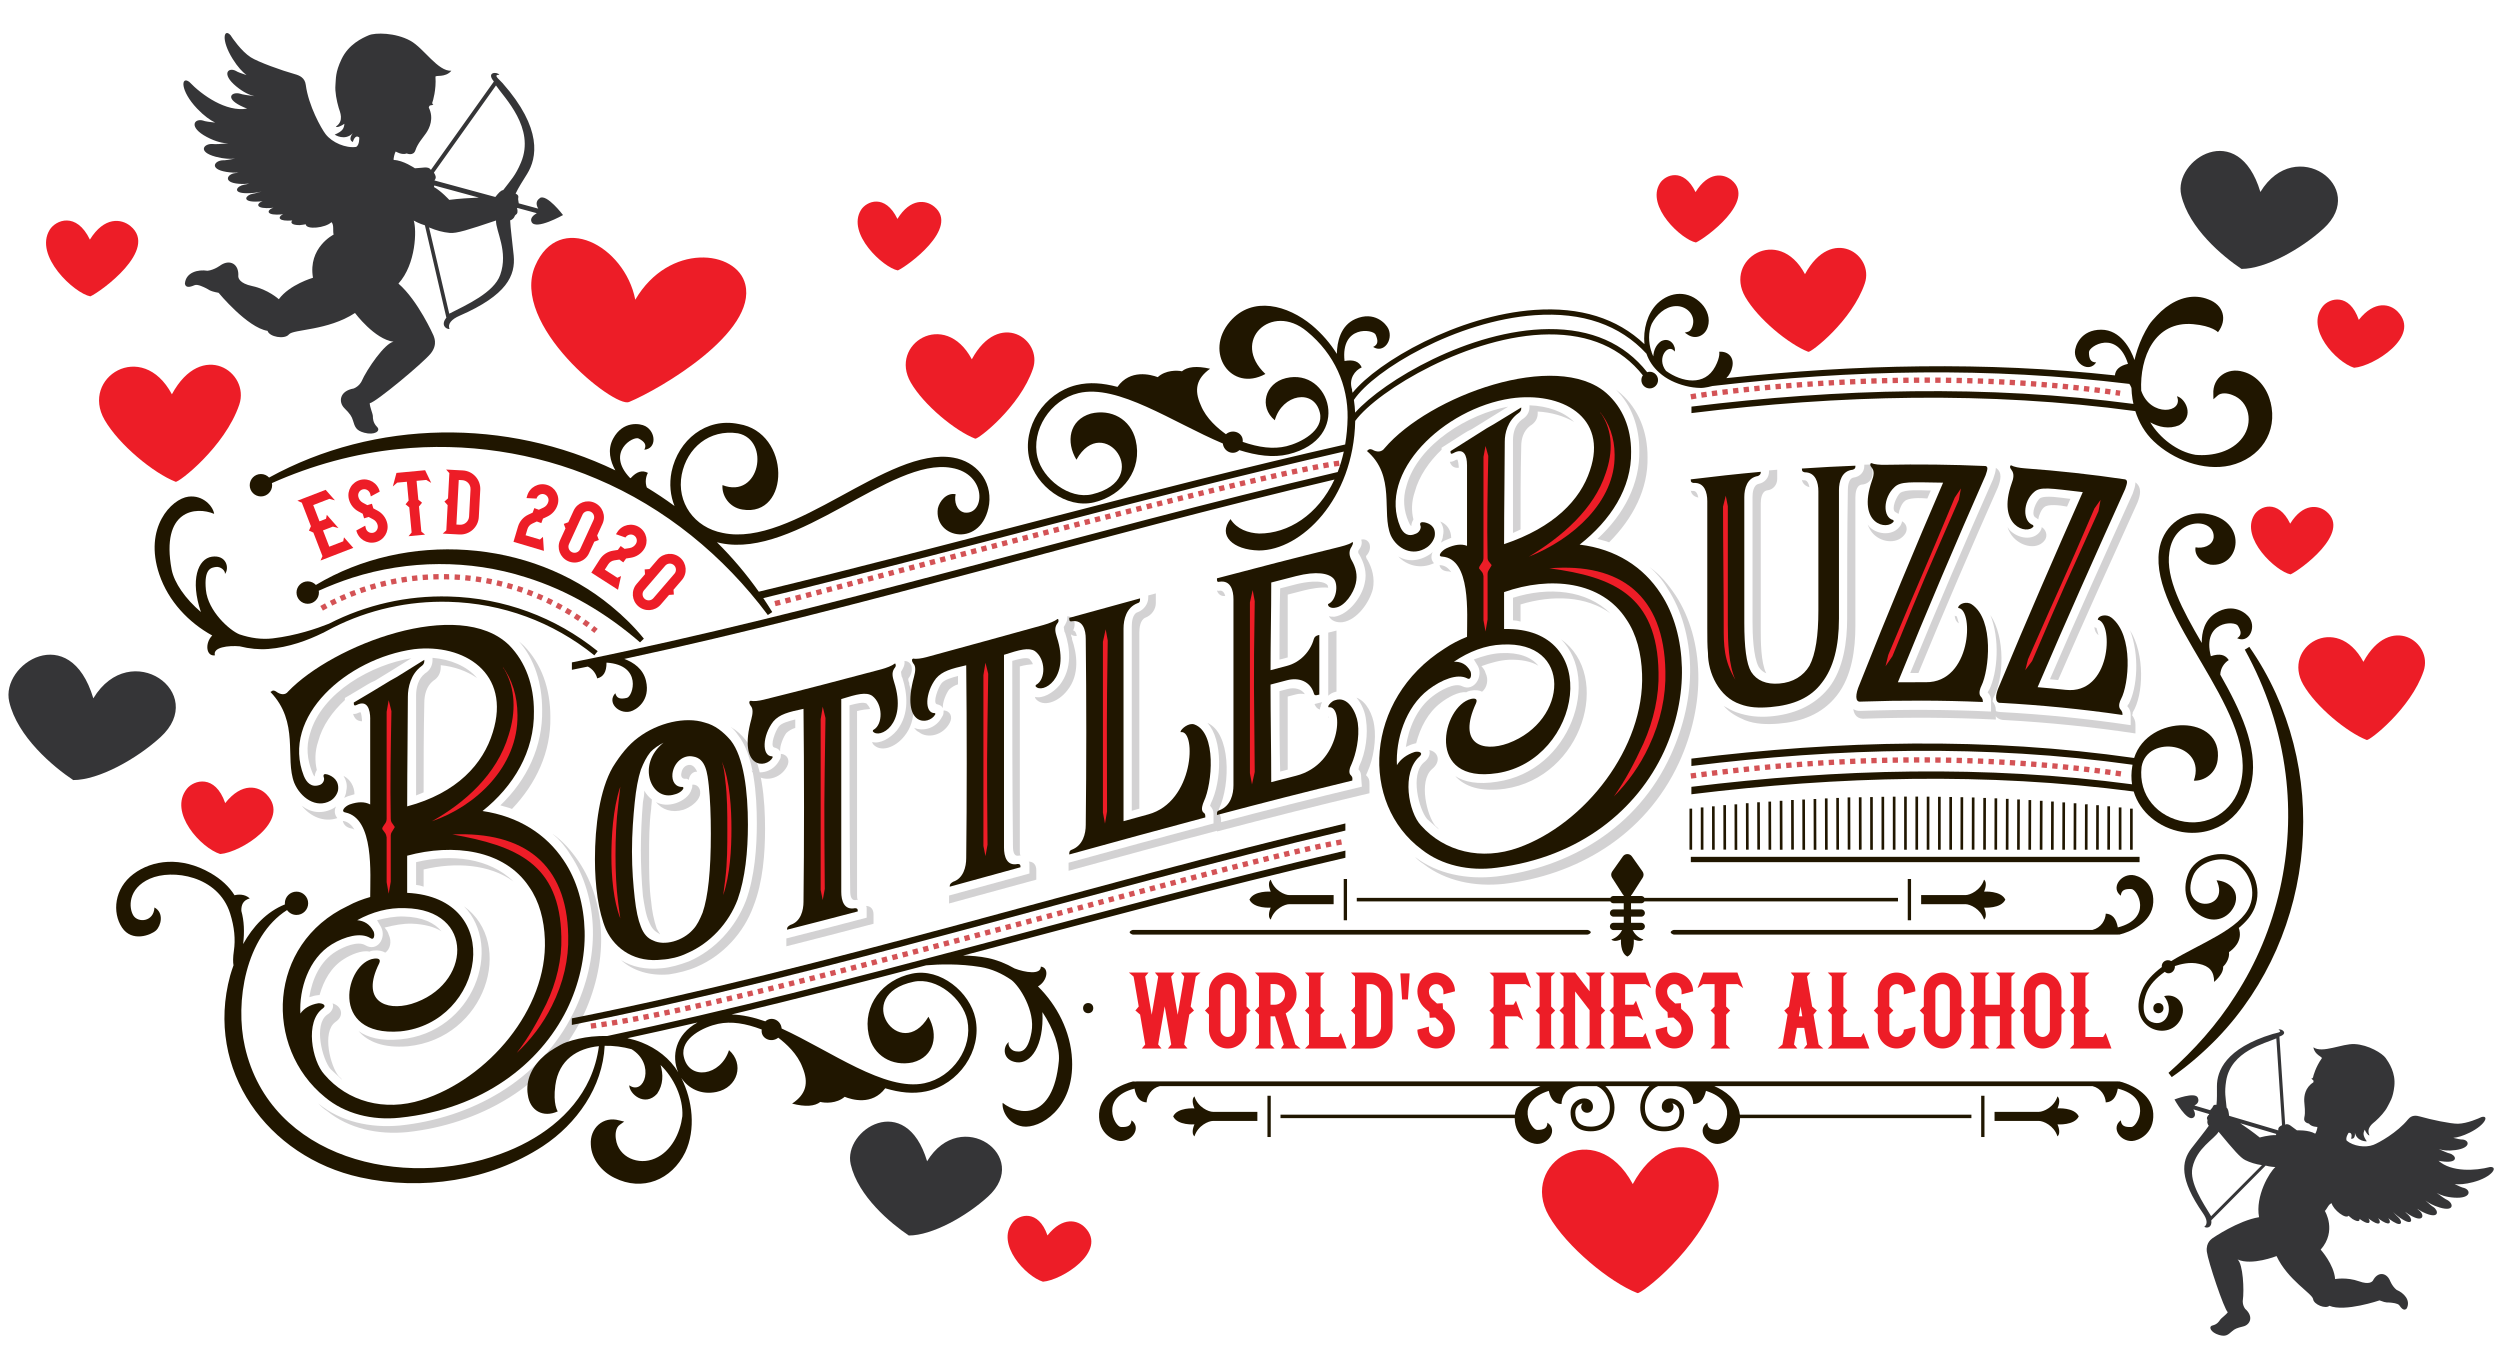 <svg viewBox="0 0 2181.03 1183.88" version="1.1" xmlns="http://www.w3.org/2000/svg" data-name="Layer 1" id="Layer_1">
  <defs>
    <style>
      .cls-1 {
        fill: #201600;
      }

      .cls-1, .cls-2, .cls-3, .cls-4, .cls-5 {
        stroke-width: 0px;
      }

      .cls-2 {
        fill: #ed1d27;
      }

      .cls-3 {
        fill: #d3d2d3;
      }

      .cls-4 {
        fill: #353537;
      }

      .cls-5 {
        fill: #d45356;
      }
    </style>
  </defs>
  <g>
    <g>
      <g>
        <path d="M294.32,713.71c-11.94,4.1-23.88-1.62-31.04-10.76,7.76,6.07,17.91,7.69,28.05,1.96.6-.46,1.19-.89,1.79-1.37-1.79,3.79-1.19,7.35,1.19,10.17ZM327.16,593.85c10.55-6.39,21.1-12.92,31.66-19.57-34.05,5.45-78.23,29.49-88.38,65.91-3.58,11.24-2.39,22.59,1.79,33.12.6,1.16,1.19,3.53,2.39,4.03,0-1.82.6-3.67,1.79-5.6-1.79-7.72-1.79-16.18,1.19-24.95,3.58-13.69,12.53-26.16,23.28-36.04,0-.61,0-1.21,0-1.84,4.38-2.56,8.76-5.17,13.14-7.77,4.18-2.38,8.36-5.41,13.14-7.29ZM385.11,812.49c-5.97-7.45-16.73-12.49-32.86-12.92-7.77-.25-15.53,1.22-23.29,3.24,1.19,2.06,2.39,4.1,3.58,6.16,4.78,9.57-3.58,21.77-13.74,15.7-6.57-4.07-19.11,1.27-25.67,5.39-13.73,8.31-20.89,24.29-23.28,39.92,2.39-.79,4.78-1.55,7.76-1.81.4-.04.8-.06,1.19-.1,3.58-12.74,10.15-24.57,21.49-31.52,5.37-3.46,15.52-8,22.09-6.32,1.19-.72,2.39-.85,3.58-.97,4.18-.45,7.76.34,10.15,1.84,4.18-2.85,5.97-9.55,2.99-15.74-.6-2.31-1.79-3.94-3.58-6.13,7.76-2.03,16.13-3.64,23.89-3.41,10.75.44,19.72,2.79,25.69,6.67ZM481.95,727.39c8.97,6.21,16.15,14.46,22.73,23.93,12.56,18.49,19.14,41.34,19.74,65.04.6,23.72-5.38,48.94-16.75,72.09-29.91,59.92-90.31,92.47-152.43,99.24-25.69,2.44-50.77-3.09-69.87-18.38-2.98-1.99-5.37-4.05-7.76-6.72.2.18.4.36.6.52,19.1,15.49,44.77,21.12,70.46,18.82,62.12-6.43,122.52-38.91,151.83-98.82,11.36-23.2,17.35-48.48,16.75-72.27-.6-23.75-7.18-46.75-19.74-65.31-4.19-6.99-9.57-13.2-15.55-18.14ZM290.14,875.37c1.19,2.83,0,7.09-4.78,9.89-11.94,8.75-4.18,38.83,2.99,47.41,3.38,3.16,6.77,6.3,10.15,9.41-.6-1.1-1.79-2.12-2.98-3.17-7.17-8.49-14.93-38.43-2.98-47.24,8.36-5.55,5.37-14.06-2.39-16.3ZM309.25,723.8c-1.19-.49-1.79-1.03-2.39-.98-4.78-.74-7.17-3.56-7.76-6.52.2-.01.4-.04.6-.06,4.18.83,7.17,3.56,9.55,7.55ZM299.69,676.86c5.97,3.05,9.55,9.4,9.55,16.05-1.99.61-3.98,1.2-5.97,1.81-1.19.72-2.39.84-2.98,1.5.6-1.88,1.79-3.82,1.79-6.24,1.19-4.96,0-9.11-2.39-13.13ZM315.81,629.26c-4.18-.12-6.57-2.3-7.76-6.46,1.79.41,3.58-.43,5.37-1.25.4-.05.8-.09,1.19-.14.6,1.16,1.19,5.39,1.19,6.62v1.23ZM404.83,790.69c34.67,35.68,8.35,110.08-55.57,116.06-16.73,1.65-28.67-1.62-36.43-7.2,7.76,9.1,21.5,15.05,43,13.24,68.11-6.91,93.83-89.74,49-122.1ZM384.51,580.32c0,.62,0,1.26,0,1.89,0,5.05-2.39,9.2-6.57,11.75-5.97,4.69-7.77,12.47-7.77,19.34-.6,26.3-.6,52.27-.6,77.96-2.19.9-4.38,1.81-6.57,2.7,0-28.71,0-57.74,0-87.1,0-6.88,1.79-14.64,7.77-19.34,4.18-2.53,6.57-6.68,6.57-11.74,0-.64,0-1.26,0-1.89,15.54,1.29,29.88,7.12,38.84,17.6-8.96-6.05-19.72-9.96-31.67-11.18ZM447.87,768.92c-20.92-20.29-53.8-24.27-84.87-16.74,0,6.63,0,13.23,0,19.81,2.39.29,4.18.68,6.57,1.55,0-4.99,0-9.98,0-14.99,28.08-6.64,57.37-4.57,78.29,10.36ZM456.83,563.17c15.55,15.64,23.32,37.73,23.32,62.22.6,30.67-12.56,58.46-33.48,80.35-2.99-1.32-6.58-1.93-10.16-3.17,23.31-22.24,37.07-51.39,36.47-83.37,0-22.67-6.58-44.36-20.33-59.73,1.4,1.23,2.79,2.47,4.19,3.7Z" class="cls-3"></path>
        <path d="M541.76,837.56c9.57,6.02,21.54,8.55,35.3,7.18,7.78-.59,16.16-3.1,23.94-6.02,22.74-9.83,40.71-29.6,49.69-52.75,7.78-21.07,9.58-46.9,9.58-67.84,0-24.46-2.4-59.75-16.76-77.3-1.8-2.64-3.59-4.7-5.99-6.59,5.39,3.05,9.58,6.97,13.17,11.61,14.37,18.09,16.76,53.24,16.76,77.04,0,21.48-1.8,46.62-10.18,67.83-8.38,22.97-26.34,42.72-49.09,52.58-7.78,3.51-16.76,5.59-24.54,6.77-16.76,1.52-31.72-3.21-41.89-12.53ZM568.09,705.53c-1.8,13.74-1.8,27.57-1.8,41.28,0,13.72,0,27.3,1.8,39.8.6,7.5,2.39,16.41,4.79,23.41,1,1.71,1.99,3.42,2.99,5.12-.6-.44-1.2-.31-1.2-.89-4.19-1.96-6.58-5.47-8.38-9.74-2.99-6.32-4.19-15.4-5.39-22.79-1.2-13.25-1.8-26.76-1.8-40.51,0-13.17.6-27.15,1.8-41.4.6-3.17,1.2-6.35,1.2-10.01,1.8,3.28,4.19,5.78,6.58,7.7,0,3.05-.6,5.61-.6,8.03ZM604.59,684.48c4.79.11,7.18,4.42,5.98,9.55-1.79,5.89-8.98,10.58-14.36,12.43-10.17,2.94-18.55-.01-23.94-6.71,4.79,2.58,10.77,3.07,17.36.95,5.39-1.83,11.97-5.78,13.77-12.28.6-1.34.6-2.58.6-3.79.2-.05.4-.09.6-.14ZM601,679.82c0,.21,0,.41,0,.61-.6-.48-1.79-1.41-3.59-1-2.39-.06-3.59-2.22-2.99-4.82.6-4.4,3.59-7.58,7.78-7.31,2.99.53,4.79,3.18,5.99,5.96-3.59-.39-6.58,2.78-7.18,6.56Z" class="cls-3"></path>
        <path d="M681.82,657.72c4.79.61,7.79,5.34,4.79,10.97-5.99,11.24-19.76,13.51-26.94,7.39-1.8-.77-2.99-2.3-4.19-3.83,7.78,3.55,19.16,1.3,24.55-9.2,1.2-1.53,1.2-3.36,1.2-5.18.2-.06.4-.09.6-.15ZM693.8,635.05c-2.99.76-5.99,2.76-7.78,4.44-2.4,3.06-5.99,11.34-5.39,16.08-1.2-2.15-2.99-2.89-5.39-3.53-3.59-1.54,1.2-14.42,4.19-18.26,2.4-3.07,8.98-4.74,14.37-6.12,0,2.46,0,4.93,0,7.39ZM762.08,797.84c0,2.69,0,5.36,0,8.05-25.36,6.71-50.71,13.28-76.06,19.67v-6.86c23.35-5.9,46.71-11.95,70.07-18.12,0-2.68,0-5.37,0-8.07,0-.58,0-1.73-.6-2.15,4.19.03,6.59,2.87,6.59,7.48ZM747.7,780.85c0,1.17,0,2.89.6,4.47-.6-.42-1.2-.24-1.8-.1-4.79.67-4.79-5.68-4.79-9.17-.6-52.13-.6-105.95-.6-160.7,5.99-1.59,11.98-3.18,14.97-1.52.6,1.06,2.4,2.44,2.99,4.72-2.99.19-7.19.69-11.38,1.81,0,55.01,0,108.51,0,160.49ZM795.03,580.58c1.2,3.99,0,8.01-2.4,11.12-.6.76,0,3.08.6,4.14v1.23c4.19,12.37,7.19,31.06-4.19,45.06-7.79,10-20.97,14.82-27.56,6.88,0-.61-.6-1.04-.6-1.66,6.59,1.87,15.58-3,21.57-10.09,11.38-14.64,8.99-32.9,4.79-45.93-.2-.36-.4-.71-.6-1.07,0-.62-.6-2.93-.6-4.15,1.8-2.95,3.59-5.88,3-9.45,2.4-.04,4.79,1.18,5.99,3.94Z" class="cls-3"></path>
        <path d="M823.78,619.81c4.79.49,7.79,5.12,4.79,10.79-5.99,11.36-19.77,13.95-26.96,8.06-1.8-.71-3-2.22-4.19-3.7,7.79,3.33,19.17.78,24.56-9.81,1.2-1.55,1.2-3.37,1.2-5.19.2-.06.4-.11.6-.16ZM835.77,597.02c-3,.82-5.99,2.89-7.79,4.59-2.4,3.11-5.99,11.4-5.39,16.1-1.2-2.11-3-2.81-5.39-3.38-3.59-1.43,1.2-14.35,4.19-18.24,2.4-3.1,8.99-4.92,14.38-6.41v7.33ZM904.08,759.23v8.19c-25.37,6.95-50.74,13.91-76.1,20.79,0-2.31,0-4.64,0-6.95,23.37-6.36,46.74-12.79,70.11-19.21,0-2.73,0-5.46,0-8.2,0-.59,0-1.76-.6-2.18,4.19.02,6.59,2.87,6.59,7.56ZM889.7,742.09c0,1.17,0,2.94.6,4.53-.6-.41-1.2-.25-1.8-.09-4.79.74-4.79-5.72-4.79-9.24-.6-52.73-.6-106.58-.6-160.74,5.99-1.66,11.98-3.33,14.98-1.74.6,1.06,2.4,2.35,3,4.63-3,.22-7.19.79-11.39,1.97v160.69ZM937.04,541.5c1.2,3.92,0,7.89-2.4,10.98-.6.79,0,3.04.6,4.08v1.21c4.2,12.18,7.19,30.61-4.2,44.67-7.79,10.02-20.98,14.95-27.57,7.17,0-.61-.6-1.05-.6-1.64,6.59,1.76,15.58-3.19,21.57-10.3,11.39-14.66,8.99-32.7,4.79-45.51-.2-.34-.4-.7-.6-1.05,0-.61-.6-2.87-.6-4.09,1.8-2.94,3.59-5.87,3-9.34,2.4-.05,4.79,1.1,5.99,3.81Z" class="cls-3"></path>
        <path d="M939.43,554.79c-3.6.4-5.99-1.37-7.19-4.67.6-.16,1.8.1,2.4-.06,3-.83,4.2,1.88,4.79,4.73ZM1053.3,630.64c20.38,8.78,20.38,53.22,10.19,75.09-.4.91-.8,1.79-1.2,2.71,1.8,1.91,3,3.41,3,7,0,2.79,0,5.6,0,8.4-44.35,11.64-88.7,23.72-133.05,35.86,0-2.34,0-4.7,0-7.05,42.15-11.59,84.31-23.11,126.46-34.27,0-2.8,0-5.59,0-8.39,0-2.99-1.2-5.07-3-6.99,0-.61.6-1.35.6-1.96,9.59-19.33,10.79-55.64-3-70.42ZM1001.76,519.48c0,.6,0,1.21,0,1.81,0,5.42-3.6,10.61-8.99,12.71-4.79,1.32-5.39,8.71-5.39,12.33,0,54.03,0,107.67,0,160.97,2.2-.61,4.4-1.21,6.59-1.82,0-50.95,0-102.19,0-153.75,0-3.62.6-11.01,5.39-12.92,5.39-2.09,8.99-7.28,8.99-12.69v-8.43c-2.2.6-4.4,1.19-6.59,1.79Z" class="cls-3"></path>
        <path d="M1061.68,515.3c.6-.16,1.2.29,1.8.12,3-.8,4.79,1.7,5.39,4.53-3.6.36-5.99-1.38-7.19-4.65ZM1198.93,633.22c1.8,11.68-.6,28.67-5.99,40.32-.4.9-.8,1.81-1.2,2.72,2.4,2.49,3,3.55,3,7.83v7.95c-44.35,10.45-88.7,21.69-133.05,33.35v-7.19c42.15-11.13,84.31-21.88,126.46-31.93-.2-2.39-.4-4.79-.6-7.18,0-4.28-.6-5.94-2.4-7.95,0-.62.6-1.97.6-2.58,5.99-12.4,7.79-28.63,5.99-40.27-.6-6.51-3.59-14.22-8.39-19.66,8.99,3.19,14.38,15.17,15.58,24.58ZM1123.42,518.73c0,18.23,0,36.52,0,54.83-2.4.62-4.79,1.26-7.19,1.89,0-20.92,0-41.18.6-62.14,4.6-1.19,9.19-2.37,13.78-3.55,7.19-1.83,22.77-4.61,27.57.72,0,.57.6,1.63.6,2.22-6.59-.72-15.58.97-20.98,2.34-4.79,1.23-9.59,2.46-14.38,3.7ZM1130.61,605.8c-2.4.62-4.79,1.25-7.19,1.87,0,21.18,0,42.43,0,63.74-2.2.56-4.4,1.12-6.59,1.7-.6-23.34-.6-46.78-.6-70.14,2.4-.64,4.79-1.25,7.19-1.89,5.99-1.58,11.99-.11,14.98,4.5-2.4-.58-5.39-.41-7.79.22ZM1146.79,614.23c2.2-.56,4.39-1.13,6.59-1.68-.6,1.36-1.2,2.7-1.2,3.91-.6.76-.6,1.34-.6,2.56-2.4-.6-3.6-2.08-4.79-4.79ZM1158.78,551.92c2.4-.61,4.79-1.22,7.19-1.81v53.25c-.4.11-.8.2-1.2.3-2.4.61-4.19,1.66-5.99,3.31,0-18.43,0-36.78,0-55.05ZM1158.78,625.01c.6.45.6,1.06.6,1.66,0-.61-.6-1.05-.6-1.66ZM1194.73,474.36c1.2,3.83,0,7.64-3,10.72,0,1.19.6,2.8,1.2,3.25,4.2,7.23,6.59,16.1,4.79,25.42-3,11.96-13.78,27.1-26.37,29.04-4.79.6-10.19-1.01-11.99-5.32,1.8.75,3,.43,4.79.58,12.58-1.97,23.97-17.26,26.37-29.07,2.4-9.45-.6-18.17-4.79-25.4-.6-.44-1.2-2.06-.6-3.39,2.4-2.93,3.59-6.16,2.4-9.4,3.6-.86,5.99.91,7.19,3.57Z" class="cls-3"></path>
        <path d="M1251.06,491.3c-11.98,5.65-23.97,1.93-31.16-5.8,7.79,4.66,17.98,4.64,28.16-2.34.6-.53,1.2-1.04,1.8-1.58-1.8,3.92-1.2,7.33,1.2,9.72ZM1284.01,374.41c10.58-6.65,21.17-13.2,31.75-19.66-34.15,6.22-78.49,32.4-88.67,68.97-3.59,11.24-2.4,22.03,1.8,31.58.6,1.04,1.2,3.23,2.4,3.54,0-1.75.6-3.65,1.8-5.66-1.8-7.19-1.8-15.31,1.2-24.11,3.6-13.55,12.58-26.46,23.37-36.74,0-.57,0-1.15,0-1.72,4.39-2.83,8.79-5.63,13.18-8.44,4.19-2.56,8.39-5.68,13.18-7.77ZM1342.12,580.8c-5.99-7.35-16.77-11.9-32.95-11-7.79.4-15.58,2.63-23.36,5.51,1.2,1.95,2.4,3.91,3.59,5.87,4.79,9.25-3.59,22.56-13.78,17.49-6.59-3.42-19.17,3.61-25.76,8.74-13.78,10.4-20.97,27.85-23.37,44.26,2.4-1.16,4.79-2.31,7.79-3.01.4-.09.8-.18,1.2-.27,3.59-13.64,10.19-26.71,21.57-35.31,5.39-4.24,15.58-10.13,22.17-9.12,1.2-.86,2.4-1.12,3.6-1.38,4.19-.9,7.79-.45,10.18.87,4.19-3.31,5.99-10.37,3-16.41-.6-2.29-1.8-3.87-3.59-5.89,7.79-2.85,16.18-5.19,23.96-5.57,10.78-.37,19.77,1.52,25.76,5.22ZM1439.14,494.75c8.98,6.39,16.16,14.91,22.75,24.79,12.57,19.25,19.16,43.33,19.75,68.53.6,25.18-5.39,52.19-16.76,77.08-29.93,64.81-90.41,98.55-152.72,105.94-25.76,2.77-50.93-2.48-70.1-17.23-3-1.88-5.39-3.86-7.79-6.47.2.16.4.34.6.5,19.17,14.62,44.94,19.63,70.7,16.77,62.31-7.65,122.79-41.48,152.12-106.15,11.37-24.88,17.36-51.83,16.76-76.92-.6-25.1-7.18-49.07-19.76-68.23-4.19-7.18-9.58-13.55-15.57-18.59ZM1246.86,654.38c1.2,2.79,0,7.35-4.79,10.88-11.98,10.63-4.19,40.89,3,49.32,3.4,2.99,6.79,6,10.19,9.02-.6-1.12-1.8-2.13-3-3.1-7.19-8.49-14.98-38.86-3-49.47,8.39-6.76,5.39-15.33-2.4-16.65ZM1266.04,499.16c-1.2-.32-1.8-.77-2.4-.65-4.79-.1-7.19-2.54-7.79-5.34.2-.05.4-.09.6-.13,4.19.24,7.19,2.52,9.59,6.12ZM1256.45,454.97c5.99,2.18,9.59,7.82,9.59,14.25-2,.82-3.99,1.66-5.99,2.48-1.2.85-2.4,1.11-3,1.83.6-1.89,1.8-3.91,1.8-6.25,1.2-4.94,0-8.75-2.4-12.31ZM1272.63,408.13c-4.19.29-6.59-1.49-7.79-5.26,1.8.2,3.6-.74,5.39-1.7.4-.09.8-.16,1.2-.25.6,1.01,1.2,4.92,1.2,6.06,0,.39,0,.77,0,1.15ZM1361.89,557.73c34.74,35.27,8.39,114.83-55.71,124.25-16.78,2.72-28.76.25-36.55-4.89,7.79,8.85,21.57,14.04,43.14,11.08,68.29-9.99,94.04-98.84,49.12-130.44ZM1341.52,359.04c0,.56,0,1.11,0,1.68,0,4.49-2.4,8.3-6.59,10.75-5.99,4.49-7.79,11.6-7.79,17.85-.6,23.98-.6,48.14-.6,72.6-2.2,1.01-4.39,2.02-6.59,3.05,0-27.41,0-54.45,0-81.11,0-6.24,1.8-13.36,7.79-17.84,4.19-2.47,6.59-6.26,6.59-10.75,0-.56,0-1.12,0-1.68,15.58.56,29.95,5.39,38.93,14.53-8.98-5.23-19.76-8.41-31.75-9.09ZM1405.01,535.2c-20.96-20.61-53.9-23.55-85.05-13.7,0,6.54,0,13.09,0,19.68,2.4.12,4.19.35,6.59,1.07,0-5,0-9.97,0-14.93,28.16-8.59,57.5-7.33,78.46,7.87ZM1413.99,343.26c15.57,13.77,23.35,33.35,23.35,55.49.6,27.77-12.57,53.4-33.53,74.38-2.99-1.26-6.59-1.85-10.18-3,23.36-21.46,37.13-48.33,36.53-77.15,0-20.39-6.59-39.53-20.36-52.97,1.4,1.07,2.79,2.15,4.19,3.25Z" class="cls-3"></path>
        <path d="M1481.64,434.07c-3.59-.71-5.99-2.73-6.58-6.11.6.5,1.2.42,1.8.35,2.99-.37,4.19,2.95,4.79,5.76ZM1626.43,405.42c0,.38,0,.77,0,1.15,0,5.19-3.59,9.33-9.57,10.13-4.19.73-4.79,7.7-4.78,11.18-.6,35.97-.6,73.31-.6,111.51,0,20-2.99,44.04-16.15,60.88-13.16,16.23-31.7,23.11-50.85,24.74-10.17.88-19.75-.11-29.32-3.5-4.19-1.44-7.78-3.58-11.37-5.67,4.79,5.71,11.37,9.41,18.55,12.46,8.98,3.51,19.15,3.83,29.32,3.01,19.15-1.57,37.69-7.75,50.85-24.57,13.16-16.81,16.15-40.27,16.15-60.95,0-38.1,0-75.36,0-111.79,0-3.5.6-10.47,5.38-11.21,5.38-.17,9.57-4.33,9.57-9.53,0-2.7,0-5.38,0-8.06-2.39.06-4.78.14-7.18.21ZM1543.28,410.4c2.39-.2,4.79-.41,7.18-.6,0,2.67,0,5.36,0,8.04,0,5.17-3.59,9.52-8.97,9.98-4.79.98-5.39,7.98-5.39,11.47,0,35.78,0,72.41,0,109.92,0,9.71,0,28.71,4.79,38.18-2.39-1.02-4.79-2.65-6.58-5.58-4.79-8.83-5.39-28.94-5.39-39.23,0-37.18,0-73.52,0-109,0-3.48.6-10.44,5.39-11.47,5.39-1.07,8.98-5.4,8.98-10.56v-1.15ZM1578.58,425.01c-3.59-.93-5.98-3.07-6.58-6.49.6.53,1.2.49,1.8.45,2.99-.2,4.19,3.18,4.79,6.04Z" class="cls-3"></path>
        <path d="M1736.41,536.56c13.14,19.43,11.95,55.86,2.39,72.6,0,.62,0,1.84-.6,2.43,1.79,2.55,2.99,4.46,2.99,8.16,0,2.68,0,5.33,0,8.02-37.84-1.88-75.69-2.06-113.57-.82-7.18.87-10.17-3.39-10.76-8.37,1.79,1.16,3.59,1.74,6.58,1.63,37.88-1.34,75.73-1.22,113.57.57,0-2.87,0-5.75,0-8.62,0-3.69-.6-5.57-2.99-8.14.6-.58.6-1.82,1.19-1.78,7.77-15.61,9.56-45.29,1.19-65.67ZM1659.32,454.77c3.59,1.75,5.38,6.45,2.99,10.58-5.98,9.45-19.73,8.43-27.5.96-2.39-2.29-4.19-5.19-5.38-8.69.6.77,1.2,1.53,1.79,2.3,7.18,6.84,20.93,7.8,26.91-1.62.6-1.19,1.2-2.35,1.2-3.54ZM1681.44,434.89c-6.58-.66-16.74-.65-19.73,2.3-2.39,1.76-4.78,7.05-5.38,11.15-1-.58-1.99-1.15-2.99-1.73-3.59-2.89,1.2-13.46,4.19-16.39,4.19-3.55,19.13-2.4,24.51-2.32.8,0,1.59.03,2.39.02-1,2.31-1.99,4.64-2.99,6.97ZM1741.2,408.18c0,2.93-1.2,6.34-2.39,9.79-24.1,54.39-48.2,110.37-72.31,169.16,2.39,0,4.78,0,7.17,0,23.11-56.17,46.22-109.78,69.32-161.92,2.39-6.3,4.18-13.23-1.79-17.03ZM1708.93,543.81c-2.39-1.29-3.59-4.35-3.59-6.77,0,0,.6.63,1.79.66.6,2.03,1.2,4.08,1.79,6.11Z" class="cls-3"></path>
        <path d="M1858.22,549.82c13.12,20.8,11.93,56.42,2.39,71.7,0,.58,0,1.81-.6,2.31,1.79,2.68,2.98,4.64,2.98,8.25,0,2.6,0,5.19,0,7.79-37.79-5.72-75.6-9.55-113.43-11.66-7.17.22-10.16-4.22-10.75-9.2,1.79,1.33,3.59,2.02,6.57,2.19,37.84,2.03,75.65,5.78,113.44,11.44,0-2.81,0-5.59,0-8.4,0-3.62-.6-5.48-2.98-8.25.6-.5.6-1.72,1.19-1.62,7.76-14.41,9.55-43.38,1.2-64.55ZM1781.21,459.87c3.58,2.11,5.37,7.03,2.99,10.96-5.97,8.91-19.71,6.54-27.47-1.71-2.39-2.54-4.18-5.62-5.37-9.26.6.83,1.19,1.67,1.79,2.49,7.17,7.57,20.9,9.89,26.88.97.6-1.11,1.19-2.26,1.19-3.45ZM1803.31,441.97c-6.57-1.33-16.72-2.31-19.71.38-2.39,1.56-4.78,6.66-5.37,10.74-1-.69-1.99-1.35-2.99-2.03-3.59-3.27,1.2-13.48,4.18-16.16,4.18-3.19,19.11-.58,24.48.04.8.1,1.59.18,2.39.26-1,2.24-1.99,4.51-2.98,6.77ZM1862.99,420.81c0,2.99-1.19,6.39-2.39,9.78-24.07,53.13-48.14,106.34-72.23,162,2.39.23,4.78.46,7.17.7,23.09-53.1,46.17-104.02,69.24-154.86,2.39-6.18,4.18-13.09-1.79-17.63ZM1830.77,554.06c-2.39-1.53-3.58-4.7-3.58-7.1,0,0,.6.68,1.79.84.6,2.08,1.19,4.17,1.79,6.25Z" class="cls-3"></path>
      </g>
      <g>
        <path d="M322.98,627.16c0-8.03-2.39-16.95-11.94-12.09-1.79.84-2.39.29-2.39-1.56,0-.21,0-.42,0-.62,10.55-6.2,21.1-12.53,31.65-19,1.99-1.11,3.98-2.22,5.97-3.34,7.96-4.89,15.93-9.86,23.9-14.89,0,.42,0,.83,0,1.26,0,1.9-1.19,3.34-2.39,4.15-9.56,7.13-11.95,18.72-11.95,26.83,0,23.69-.6,60.9-.6,95.6,43.61-11.65,66.33-37.11,74.7-64.69,16.14-51.63-25.11-77.56-68.72-72.46-58.55,8.09-116.43,58.99-96.14,110.56,2.39,5.82,6.57,10.37,13.73,7.93,2.98-.86,4.78-4.66,3.58-6.97-.6-2.37.6-3.08,3.58-2.14,4.18,1.44,10.15,5.11,8.95,13.72-.6,3.09-2.98,6.95-6.57,9.08-12.54,7.16-26.26-2.71-31.64-15.56-8.35-21.58,4.77-52.9-20.88-79.41.2-.01.4-.05.6-.05,1.19-1.32,2.39-1.41,4.18-.38,4.18,3.21,8.35,3.43,10.74.18,38.77-40.55,149.27-83.09,192.93-40.35,14.35,14.63,21.52,34.95,21.52,57.59.6,35.11-17.94,65.63-44.84,87,31.68,4.71,55.6,20.4,70.55,42.72,11.96,17.5,17.94,39.39,18.54,62.01.6,22.63-4.79,46.67-15.55,68.62-23.32,46.9-72.97,86.72-145.84,94.22-23.89,2.54-47.78-3.39-65.09-17.88-53.71-43.59-50.14-133.67,19.7-166.79,6.57-3.58,13.14-6.01,19.7-7.88,0-20.27,3.58-68.27-21.5-73.73-4.78-.78-.6-5.39,3.58-7.01,7.16-2.53,13.14-2.54,17.91-.02v-74.64ZM349.26,899.79c-63.31,5.02-47.77-60.52-22.7-63.5,3.58-.41,5.97.54,4.18,4.27-16.12,32.46,5.37,41.83,28.07,35.3,52.58-16.01,56.16-82.46-5.38-83.58-14.34-.65-28.67,3.28-41.81,10.5,5.97.63,10.75,3.12,14.33,9.86,1.19,2.85.6,8.26-2.99,5.66-8.36-5.07-22.09-1.37-33.44,5.52-20.3,12.39-28.65,39.07-27.46,60.42,2.98-4.4,8.36-7.76,15.52-8.96,3.58-.29,7.76,1.7,4.18,4.38-16.12,11.42-9.55,45.9,1.19,57.67,20.29,23.81,52.54,32.52,84.8,22.33,57.95-18.26,109.98-79.36,107.59-140.15-.6-16.81-4.78-33.16-13.75-45.84-21.53-32.51-66.36-38.05-106.38-27.15,0,10.83,0,21.65,0,32.41,87.24,4.29,67.52,113.5-5.97,120.86Z" class="cls-1"></path>
        <path d="M528.6,810.82c-6.58-15.51-9.57-37.87-9.57-61.19,0-29.28,4.19-60.66,15.55-80.34,6.58-10.63,13.76-19.62,22.14-25.78,17.35-13.1,41.29-18.53,58.05-13.15,8.98,2.26,16.16,7.98,22.75,15.63,11.37,14.53,14.97,44.2,14.97,73.47,0,23.32-2.39,46.87-8.98,65.35-7.78,20.54-23.95,38.18-44.3,46.89-6.58,3.24-14.96,5.14-21.55,5.47-22.74,2.82-40.69-8.3-49.06-26.36ZM586.64,675.16c-.6,6.26,2.39,11.69,8.98,11.4.6.47.6.48.6,1.08-.6,1.96-3.59,4.48-7.78,5.43-20.35,6.49-33.51-26.09-9.58-45.13-4.19,2.17-8.38,4.97-11.37,8.11-3.59,4.51-5.98,9.36-8.38,15.41-2.39,7.28-4.19,16.88-5.38,28.7-1.2,11.83-2.39,26.6-2.39,42.74,0,16.15,1.2,29.48,2.39,40.39,1.2,10.91,2.99,19.27,5.38,25.13,2.39,6.44,5.98,10.28,10.77,12.11,9.57,4.8,25.73.57,34.71-9.61,3.59-3.73,5.98-8.91,8.38-14.7,2.39-6.95,4.19-16.12,5.39-27.57,1.2-11.44,1.8-25.19,1.79-41.33,0-16.15-.6-30.52-1.79-41.8-1.2-10.67-2.39-23.87-13.77-25.53-8.38-1.74-16.76,5.1-17.96,15.18Z" class="cls-1"></path>
        <path d="M768.67,583.96c4.79-1.29,9.58-3.16,11.98-5.06,0,0,.6-.16.6.46.6,1.7,0,2.48-1.2,4.03-2.4,3.73-1.2,7.74,0,11.71,11.98,37.27-13.18,49.98-18.57,42.96,0-.62,0-1.23.6-1.38,8.39-4.69,8.39-22.39-1.2-29.67-5.39-3.48-13.18-1.41-26.95,2.84,0,57.79,0,113.87,0,168.25,0,7.56,2.4,16.15,11.98,14.21,1.8.1,2.4.52,2.4,2.25,0,.2,0,.38,0,.58-20.56,5.42-41.13,10.75-61.69,15.95,0-.19,0-.38,0-.58,0-1.73,1.2-2.6,2.99-3.63,8.98-2.85,11.38-12.69,11.38-20.22.6-48.69.6-115.12,0-168.26-13.17,2.77-20.96,4.73-26.35,11.02-9.58,12.3-10.18,30.24-1.2,30.4.6-.16.6.46.6,1.07-5.39,9.85-30.54,10.25-18.56-33.52,1.2-4.62,1.8-9.13-.6-11.65-.6-1.09-1.2-1.59-1.2-3.44.6-.77.6-.78,1.2-.92,2.39.65,7.18.11,11.38-.94,34.13-8.47,68.27-17.36,102.41-26.47Z" class="cls-1"></path>
        <path d="M910.67,545.14c4.79-1.32,9.59-3.26,11.98-5.14,0,0,.6-.16.6.44.6,1.66,0,2.45-1.2,3.99-2.4,3.71-1.2,7.63,0,11.55,11.99,36.68-13.18,49.67-18.58,42.77,0-.59,0-1.21.6-1.38,8.39-4.77,8.39-22.31-1.2-29.36-5.39-3.36-13.18-1.19-26.97,3.24,0,57.13,0,113.21,0,168.22,0,7.64,2.4,16.33,11.98,14.27,1.8.1,2.4.51,2.4,2.27,0,.2,0,.39,0,.59-20.57,5.69-41.15,11.34-61.72,16.96,0-.19,0-.39,0-.58,0-1.73,1.2-2.67,3-3.73,8.99-3.04,11.38-13.02,11.38-20.64.6-49.25.6-115.68,0-168.23-13.18,3.02-20.97,5.16-26.36,11.54-9.59,12.43-10.18,30.29-1.2,30.22.6-.17.6.45.6,1.05-5.39,9.94-30.55,10.98-18.57-32.79,1.2-4.63,1.8-9.1-.6-11.53-.6-1.08-1.2-1.51-1.2-3.38.6-.77.6-.79,1.2-.94,2.4.59,7.19-.1,11.38-1.23,34.15-9.28,68.3-18.72,102.46-28.16Z" class="cls-1"></path>
        <path d="M932.84,745.43c0-.39,0-.78,0-1.18,0-1.77,1.2-2.69,2.4-3.02,9.59-3.82,11.99-13.92,11.99-21.62.6-53.42.6-107.86,0-162.15,0-7.85-2.4-16.91-11.99-15.47-1.2.35-2.4.05-2.4-1.77,0-.41,0-.81,0-1.21,20.58-5.69,41.15-11.35,61.73-16.97v1.21c0,1.8-.6,2.59-2.4,3.07-9.59,3.82-11.99,14.15-11.99,22,0,56.48,0,112.52,0,168.09,7.19-1.99,14.38-3.97,21.58-5.93,40.16-10.93,41.95-73.01,28.77-71.78-.6.15-.6.17-.6-.43.6-2.56,7.19-7.96,11.99-6.29,19.78,7.13,15.58,52.02,8.39,67.11-1.2,2.72-2.4,6.62-1.2,8.7.6,1.64,2.4,1.15,2.4,4.15,0,.4,0,.79,0,1.2-39.56,10.55-79.11,21.41-118.67,32.32Z" class="cls-1"></path>
        <path d="M1122.82,580.89c11.39-2.97,20.38-12.46,23.37-23.38.6-1.94,1.8-2.85,4.19-3.46.2-.05.4-.11.6-.15,0,17.3,0,34.64,0,52.05-.2.05-.4.11-.6.15-2.4.62-3.6.91-4.19-1.33-3-10.03-12.59-14.14-23.37-11.32-4.79,1.27-9.59,2.51-14.38,3.78,0,28.73.6,56.79.6,85.12,7.19-1.86,14.38-3.72,21.58-5.55,39.56-10.04,41.95-61.32,28.77-59.77-.6.15-.6-.46-.6-1.05.6-1.34,3-4.36,5.99-5.12,11.39-4.06,18.58,11,19.78,19.8,1.8,12.86-1.8,27.68-5.39,35.86-1.8,3.49-3,8.01-.6,9.87,1.8,1.99,1.2,2.76,1.2,4.58-39.35,9.5-78.71,19.61-118.07,30.04v-1.2c0-1.8.6-2.56,2.4-3.03,9.59-3.76,11.99-13.97,11.99-21.78,0-54.19,0-108.27,0-162.19,0-7.77-2.4-16.66-11.99-15.33-1.8.48-2.4.04-2.4-1.75v-1.2c34.56-9.17,69.13-18.1,103.69-26.59,4.79-1.18,11.39-2.79,13.78-4.54.6-.73.6-.16,1.2-.29,0,1.78-.6,2.49-1.2,3.82-3,4.26-1.8,8.68,0,11.78,3.6,6.21,5.39,12.84,3.6,20.39-1.8,8.13-9.59,20.14-17.98,21.06-3,.76-5.99-.87-5.99-2.06-.6-.45,0-1.19,0-1.19,7.19-3,8.99-17.08,4.79-21.95-4.2-4.86-14.98-6.95-32.96-2.34-7.19,1.83-14.38,3.68-21.58,5.56,0,25.57-.6,50.76-.6,76.49,4.79-1.26,9.59-2.53,14.38-3.78Z" class="cls-1"></path>
        <path d="M1279.82,405.49c0-7.44-2.4-15.54-11.98-10.13-1.8.95-2.4.48-2.4-1.22,0-.19,0-.38,0-.57,10.59-6.77,21.17-13.46,31.76-20.06,2-1.14,3.99-2.29,5.99-3.42,7.99-4.92,15.98-9.81,23.96-14.63,0,.37,0,.75,0,1.12,0,1.68-1.2,3.02-2.4,3.81-9.58,6.82-11.98,17.48-11.98,24.85,0,21.54-.6,56.08-.6,89.48,43.73-14.66,66.49-38.75,74.87-64.17,16.17-47.07-25.15-69.24-68.88-62.97-58.71,8.74-116.84,64.72-96.46,112.29,2.4,5.29,6.59,9.02,13.78,5.62,3-1.26,4.79-5.18,3.59-7.24-.6-2.2.6-3.05,3.6-2.56,4.19.81,10.19,3.56,8.99,12.01-.6,3.05-3,7.12-6.59,9.67-12.58,8.7-26.37,1.35-31.76-10.3-8.39-19.79,4.79-51.85-20.97-73.76.2-.05.4-.09.6-.13,1.2-1.43,2.4-1.69,4.2-.94,4.19,2.53,8.39,2.17,10.79-1.25,38.96-45.73,149.79-86.09,193.5-48.04,14.37,12.77,21.56,30.69,21.56,51.1.6,31.67-17.96,59.97-44.91,81.09,31.74,3.84,55.69,19.63,70.66,42.63,11.97,18.03,17.96,40.87,18.56,64.74.6,23.86-4.79,49.49-15.56,73.02-23.35,50.59-73.04,92.46-146.13,101.49-23.96,3.21-47.93-2.13-65.31-15.89-53.93-39.99-50.33-130.85,19.77-175.19,6.59-4.47,13.18-7.73,19.77-10.36,0-20.48,3.6-67.96-21.57-69.99-4.79-.1-.6-5.17,3.6-7.25,7.19-3.33,13.18-4.05,17.97-2.14v-70.7ZM1306.18,674.51c-63.51,9.73-47.93-58.7-22.77-64.77,3.59-.76,5.99-.06,4.19,3.98-16.18,35.17,5.39,42.94,28.16,34.71,52.71-19.54,56.31-89.55-5.39-86.1-14.38.55-28.76,6.03-41.94,14.96,5.99-.11,10.78,1.84,14.38,8.33,1.2,2.76.6,8.34-3,6.09-8.39-4.25-22.17,1.22-33.55,9.87-20.37,15.52-28.76,44.21-27.56,65.95,3-4.99,8.39-9.27,15.58-11.53,3.6-.83,7.79.69,4.19,3.95-16.18,14.05-9.59,48.8,1.2,60.16,20.37,22.86,52.73,30.99,85.08,19.38,58.11-20.8,110.2-87.45,107.8-151.52-.6-17.71-4.79-34.71-13.77-47.74-21.56-33.36-66.47-37.84-106.61-23.66,0,10.67,0,21.41,0,32.2,87.45-2.04,67.69,114.43-5.99,125.76Z" class="cls-1"></path>
        <path d="M1477.45,421.34c-1.8-.35-2.4-.85-2.39-2.57v-.57c20.35-2.53,40.7-4.75,61.05-6.59,0,.19,0,.38,0,.57,0,1.72-1.2,2.41-2.39,3.09-9.57,1.46-11.97,10.9-11.97,18.42,0,35.85,0,72.6,0,109.58,0,21.24,1.8,35.84,5.99,42.85,4.79,7.57,13.16,11.14,24.53,10.21,11.97-.95,20.94-6.53,26.32-15.49,5.38-10.21,7.78-26.31,7.78-48.09,0-35.67,0-70.01,0-104.17,0-7.52-2.39-16.61-11.96-16.55-1.79-.44-2.39-.98-2.39-2.71,0-.19,0-.38,0-.57,15.56-1.06,31.11-1.89,46.66-2.48,0,.2,0,.38,0,.57,0,1.73-.6,2.32-2.39,2.97-9.57.96-11.96,10.32-11.96,17.83,0,36.49,0,73.86,0,112.06,0,24.27-4.78,42.98-14.95,55.94-9.57,12.95-24.53,19.51-44.87,21.24-10.17.87-18.55.42-26.33-2.54-18.55-6.24-28.13-27.38-28.13-44.5-.6-6.07-.6-13.37-.6-21.86,0-37.59,0-74.35,0-110.8,0-7.52-2.39-16.46-11.97-15.85Z" class="cls-1"></path>
        <path d="M1623.44,612.1c-5.38.83-4.78-6.69-1.2-14.87,24.32-61.38,48.63-119.78,72.94-176.14-28.69-.43-37.06-1.27-42.44,3.94-10.16,9.42-10.16,26.4-1.2,28.62,0,0,.6.59.6,1.17-5.38,8.27-32.29,2.84-19.13-35.19,1.79-4.66,2.39-8.75,0-11.54-.6-1.13-1.79-1.69-1.2-3.42,0-.56.6-.61,1.2-.61,1.79,1.1,7.17,1.53,11.36,1.45,29.3-.59,58.59-.27,87.86,1.06,2.39.68,1.79,2.99,0,8.15-25.49,57.86-50.99,117.56-76.5,180.5,8.17-.09,16.34-.11,24.51-.05,39.45.31,41.83-62.39,28.69-64.66-.6-.01-.6-.03-.6-.62.6-3.01,7.17-5.79,11.95-2.56,19.72,13.48,14.94,57.65,8.36,70.91-1.2,2.41-2.39,6.05-1.19,8.55.6,1.26,2.39,1.95,2.39,5.03,0,.21,0,.41,0,.62-35.45-1.51-70.92-1.57-106.4-.34Z" class="cls-1"></path>
        <path d="M1745.37,613.2c-5.38.33-4.78-7.02-1.19-14.79,24.29-58.49,48.58-114.16,72.86-169.08-28.66-3.32-37.02-4.92-42.39-.15-10.15,8.58-10.15,25.69-1.19,28.82,0,0,.6.65.6,1.23-5.37,7.76-32.25-.15-19.11-37.39,1.79-4.56,2.39-8.62,0-11.7-.6-1.21-1.79-1.87-1.19-3.58,0-.59.6-.55,1.19-.51,1.79,1.28,7.17,2.22,11.35,2.52,29.27,2.13,58.52,5.31,87.76,9.66,2.39.96,1.79,3.25,0,8.35-25.46,56.57-50.93,113.3-76.41,172.94,8.16.68,16.32,1.46,24.48,2.32,39.4,4.3,41.78-57.2,28.65-61-.6-.09-.6-.09-.6-.68.6-2.92,7.16-5,11.94-1.28,19.69,15.65,14.92,58.66,8.35,70.88-1.2,2.22-2.39,5.66-1.19,8.24.6,1.29,2.39,2.14,2.39,5.16,0,.21,0,.39,0,.6-35.41-5.15-70.84-8.62-106.28-10.57Z" class="cls-1"></path>
      </g>
      <g>
        <path d="M343.88,720.68c.6.54.6,1.15,0,1.82-1.79,3.23-2.99,3.98-2.99,6.4,0,13.51,0,26.95,0,40.35-.6,3.46-1.19,6.94-1.79,10.38-.6-3.32-1.19-6.65-1.79-9.98,0-12.99,0-26.02,0-39.13-.6-3.55-1.19-3.5-3.58-6.86-.6-.54,0-1.22,0-1.82,1.79-3.23,3.58-4.05,3.58-7.68,0-30.74,0-61.79,0-93.16.6-3.37,1.2-6.77,1.79-10.16.8,3.2,1.59,6.4,2.39,9.6-.6,31.69-1.19,63.03-.6,93.9,0,3.03,1.19,3.5,2.99,6.32ZM376.74,716.51c28.68-16.05,56.77-40.83,66.94-75.07,6.58-20.48,5.98-40.61-3.59-57.31-1.2-1.06-1.19-2.33-1.79-2.86,8.37,11.22,13.15,26.17,13.15,42.51.6,45.12-36.47,79.66-74.71,92.72ZM481.35,877.76c-7.77,15.71-18.54,29.57-30.49,40.76,10.16-13.12,17.94-26.99,25.71-42.7,8.97-18.8,13.75-39.28,13.16-58.41-1.19-64.24-39.48-79.53-95.06-89.45,62.15-2.59,99.84,25.32,101.04,88.3.6,20.29-4.19,41.34-14.35,61.5ZM437.1,579.58c0,.63.6,1.17,1.2,1.69-.6-.55-1.2-1.05-1.2-1.69Z" class="cls-2"></path>
        <path d="M539.37,702c-1.8,14.38-2.39,29.59-2.39,43.94,0,14.35.6,28.43,2.39,42.17.6,3.99,1.2,8.54,1.8,13.09-5.98-15.07-7.78-36.54-7.78-54.51,0-15.51,1.2-41.16,7.78-60.34-.6,5.03-1.2,10.65-1.8,15.64ZM632.73,766.97c1.8-14.53,1.8-28.77,1.8-43.11,0-14.35,0-29.43-1.8-43-.6-5.95-1.2-11.3-2.99-16.38,7.18,16.07,8.38,42.4,8.38,58.52,0,17.95-1.2,40.11-7.18,57.88.6-4.81,1.2-9.64,1.8-13.9Z" class="cls-2"></path>
        <path d="M717.76,785.24c-.6-2.93-1.2-5.87-1.8-8.82v-148.93c.6-3.64,1.2-7.29,1.8-10.94.8,3.28,1.6,6.57,2.4,9.84-1.2,80.71-1.2,71.14-.6,149.09-.6,3.26-1.2,6.51-1.8,9.76Z" class="cls-2"></path>
        <path d="M859.73,746.89c-.6-2.96-1.2-5.93-1.8-8.89v-148.96c.6-3.61,1.2-7.25,1.8-10.87.8,3.24,1.6,6.47,2.4,9.7-1.2,80.22-1.2,70.69-.6,149.12-.6,3.3-1.2,6.59-1.8,9.89Z" class="cls-2"></path>
        <path d="M964,718.5c-.6-3.19-1.2-6.39-1.8-9.58,0-83.29,0-64.76,0-148.99.8-3.64,1.6-7.3,2.4-10.93.6,3.27,1.2,6.51,1.8,9.77-1.2,79.75-.6,70.63-.6,149.15-.6,3.54-1.2,7.06-1.8,10.58Z" class="cls-2"></path>
        <path d="M1092.25,684.33c-.6-3.25-1.2-6.49-1.8-9.74,0-83.98,0-65.45,0-149.03.8-3.59,1.6-7.17,2.4-10.76.6,3.22,1.2,6.43,1.8,9.66-1.2,79.09-.6,69.96,0,149.03-.8,3.63-1.6,7.23-2.4,10.85Z" class="cls-2"></path>
        <path d="M1300.79,492.31c.6.46.6,1.05,0,1.77-1.8,3.33-3,4.15-3,6.52,0,13.18,0,26.44,0,39.77-.6,3.5-1.2,7.03-1.8,10.55-.6-3.26-1.2-6.54-1.8-9.79,0-12.94,0-25.8,0-38.59-.6-3.4-1.2-3.29-3.59-6.32-.6-.46,0-1.18,0-1.77,1.8-3.33,3.59-4.29,3.59-7.81,0-29.77,0-59.11,0-88.06.6-3.17,1.2-6.33,1.8-9.49.8,2.88,1.6,5.76,2.4,8.65-.6,29.24-1.2,58.91-.6,88.74,0,2.94,1.2,3.26,3,5.84ZM1333.74,485.69c28.75-17.37,56.9-41.47,67.08-72.83,6.59-18.77,5.99-36.73-3.59-51.44-1.2-.93-1.2-2.03-1.8-2.51,8.38,9.84,13.18,23.15,13.18,37.9.6,40.76-36.53,73.72-74.87,88.87ZM1438.54,651.06c-7.78,16.83-18.56,31.74-30.54,43.76,10.18-14.28,17.96-29.38,25.75-46.21,8.98-20.15,13.77-41.93,13.17-62.12-1.2-67.09-39.51-83.28-95.22-90.7,62.29-5,100.01,23.92,101.21,89.87.6,21.41-4.19,43.84-14.37,65.41ZM1394.23,357.43c0,.55.6,1.03,1.2,1.48-.6-.47-1.2-.93-1.2-1.48Z" class="cls-2"></path>
        <path d="M1503.19,441.99c.8-3.19,1.59-6.37,2.39-9.52.6,3.02,1.2,6.04,1.8,9.07,0,33.64,0,68.05,0,103.21,0,14.53.6,35.29,6.58,48.29-10.17-16.86-10.17-30.29-10.17-46.69,0-35.79-.6-70.13-.6-104.36Z" class="cls-2"></path>
        <path d="M1647.36,571.33c31.09-74.42,28.1-65.31,57.98-137.16,1.79-2.68,3.59-5.36,5.38-8.02-.6,3.28-1.2,6.59-1.79,9.88-32.87,75.37-25.7,57.94-57.98,136.48-1.99,2.89-3.99,5.79-5.98,8.7.8-3.3,1.59-6.59,2.39-9.87Z" class="cls-2"></path>
        <path d="M1769.27,575.13c31.06-70.92,28.07-61.9,57.92-131.48,1.79-2.54,3.58-5.08,5.37-7.61-.6,3.3-1.19,6.57-1.79,9.86-32.83,72.75-25.67,55.84-57.92,130.73-1.99,2.66-3.98,5.34-5.97,8.03.8-3.18,1.59-6.36,2.39-9.54Z" class="cls-2"></path>
      </g>
    </g>
    <path d="M1173.72,724.59c-225.06,53.24-450.24,124.88-674.85,169.57,0-1.91,0-3.82,0-5.73,224.61-44.6,449.79-116.59,674.85-170.06,0,2.08,0,4.14,0,6.22Z" class="cls-1"></path>
    <g>
      <path d="M1030.21,848.47h17.12l-4.12,3.52-4.47,26.09,2.92,3.52-4.12,3.52-4.47,26.09,2.92,3.52h-17.12l2.92-3.52-5.7-33.31-5.7,33.31,2.92,3.52h-17.12l2.92-3.52-4.47-26.09-4.12-3.52,2.92-3.52-4.47-26.09-4.12-3.52h17.12l-2.92,3.52,5.7,33.31,5.7-33.31-2.92-3.52h17.12l-2.92,3.52,5.7,33.31,5.7-33.31-2.92-3.52Z" class="cls-2"></path>
      <path d="M1087.5,878.08l3.52,3.52-3.52,3.52v13.22c0,9.05-7.34,16.39-16.39,16.39s-16.39-7.34-16.39-16.39v-13.22l-3.52-3.52,3.52-3.52v-13.22c0-9.05,7.34-16.39,16.39-16.39s16.39,7.34,16.39,16.39v13.22ZM1077.42,864.86c0-3.49-2.83-6.32-6.32-6.32s-6.32,2.83-6.32,6.32v33.48c0,3.49,2.83,6.32,6.32,6.32s6.32-2.83,6.32-6.32v-33.48Z" class="cls-2"></path>
      <path d="M1130.05,911.22l4.61,3.52h-17.12l2.43-3.52-7.61-24.58c-.1,0-.21,0-.31,0h-3.62v24.57l3.52,3.52h-17.12l3.52-3.52v-26.09l-3.52-3.52,3.52-3.52v-26.09l-3.52-3.52h17.22c10.54,0,19.09,8.55,19.09,19.09,0,7.04-3.82,13.19-9.49,16.5l8.41,27.16ZM1121.06,867.55c0-4.97-4.03-9.01-9.01-9.01h-3.62v18.02h3.62c4.98,0,9.01-4.03,9.01-9.01Z" class="cls-2"></path>
      <path d="M1171.05,904.66l3.74,10.08h-36.31l3.52-3.52v-26.09l-3.52-3.52,3.52-3.52v-26.09l-3.52-3.52h17.12l-3.52,3.52v26.09l3.52,3.52-3.52,3.52v19.54h15.46l2.22-3.52,1.3,3.52Z" class="cls-2"></path>
      <path d="M1214.92,867.55v28.1c0,10.54-8.54,19.09-19.08,19.09h-17.22l3.52-3.52v-26.09l-3.52-3.52,3.52-3.52v-26.09l-3.52-3.52h17.22c10.54,0,19.08,8.55,19.08,19.09ZM1204.84,867.55c0-4.97-4.03-9-9-9h-3.63v46.11h3.63c4.97,0,9-4.03,9-9v-28.1Z" class="cls-2"></path>
      <path d="M1229.82,849.22l-1.52,22.72h-5.11l-1.51-22.72h8.14Z" class="cls-2"></path>
      <path d="M1259.25,867.55v-2.43c0-3.46-2.66-6.47-6.12-6.58-3.58-.11-6.51,2.76-6.51,6.31v.26c0,2.61,1.12,5.09,3.06,6.83l3.98,3.54,4.96-.29.29,4.96,3.75,3.34c4.24,3.77,6.66,9.17,6.66,14.84,0,9.05-7.34,16.39-16.39,16.39s-16.39-7.34-16.39-16.39l10.08-2.69v2.69c0,3.55,2.93,6.42,6.51,6.31,3.46-.1,6.12-3.12,6.12-6.58,0-2.61-1.11-5.09-3.06-6.83l-3.98-3.54-4.96.29-.29-4.96-3.75-3.34c-4.24-3.77-6.66-9.17-6.66-14.84,0-9.05,7.34-16.39,16.39-16.39s16.39,7.34,16.39,16.39l-10.08,2.69Z" class="cls-2"></path>
      <path d="M1334.5,858.55l1.3,3.52-4.82-3.52h-17.89v18.02h7.25l2.22-3.52,1.3,3.52,1.86,5.04,1.86,5.04,1.3,3.52-4.82-3.52h-10.97v24.58l3.52,3.52h-17.12l3.52-3.52v-26.09l-3.52-3.52,3.52-3.52v-26.09l-3.52-3.52h31.27l3.73,10.08Z" class="cls-2"></path>
      <path d="M1353.23,878.08l3.52,3.52-3.52,3.52v26.09l3.52,3.52h-17.12l3.52-3.52v-26.09l-3.52-3.52,3.52-3.52v-26.09l-3.52-3.52h17.12l-3.52,3.52v26.09Z" class="cls-2"></path>
      <path d="M1396.86,878.08l3.52,3.52-3.52,3.52v26.09l3.52,3.52h-17.12l3.52-3.52v-29.9l-12.63-16.36v46.26l3.52,3.52h-17.12l3.52-3.52v-26.09l-3.52-3.52,3.52-3.52v-26.09l-3.52-3.52h13.6l12.63,16.36v-12.84l-3.52-3.52h17.12l-3.52,3.52v26.09Z" class="cls-2"></path>
      <path d="M1417.79,858.55v18.02h7.25l2.22-3.52,1.3,3.52,3.72,10.08,1.3,3.52-4.82-3.52h-10.97v18.02h15.46l2.22-3.52,1.3,3.52,3.73,10.08h-36.31l3.52-3.52v-26.09l-3.52-3.52,3.52-3.52v-26.09l-3.52-3.52h31.27l3.73,10.08,1.3,3.52-4.82-3.52h-17.89Z" class="cls-2"></path>
      <path d="M1467.04,867.55v-2.43c0-3.46-2.67-6.47-6.12-6.58-3.58-.11-6.51,2.76-6.51,6.31v.26c0,2.61,1.11,5.09,3.06,6.83l3.98,3.54,4.96-.29.29,4.96,3.75,3.34c4.24,3.77,6.66,9.17,6.66,14.84,0,9.05-7.34,16.39-16.39,16.39s-16.39-7.34-16.39-16.39l10.08-2.69v2.69c0,3.55,2.93,6.42,6.51,6.31,3.46-.1,6.12-3.12,6.12-6.58,0-2.61-1.11-5.09-3.06-6.83l-3.98-3.54-4.96.29-.29-4.96-3.75-3.34c-4.24-3.77-6.66-9.17-6.66-14.84,0-9.05,7.34-16.39,16.39-16.39s16.39,7.34,16.39,16.39l-10.08,2.69Z" class="cls-2"></path>
      <path d="M1519.48,858.55l1.3,3.52-4.82-3.52h-10.05v19.54l3.52,3.52-3.52,3.52v26.09l3.52,3.52h-17.12l3.52-3.52v-26.09l-3.52-3.52,3.52-3.52v-19.54h-10.05l-4.82,3.52,1.3-3.52,3.74-10.08h29.75l3.73,10.08Z" class="cls-2"></path>
      <path d="M1586.6,911.22l4.12,3.52h-17.12l2.92-3.52-2.48-14.5h-6.44l-2.48,14.5,2.92,3.52h-17.12l4.12-3.52,4.47-26.09-2.92-3.52,4.12-3.52,4.47-26.09-2.92-3.52h17.12l-2.92,3.52,4.47,26.09,4.12,3.52-2.92,3.52,4.47,26.09ZM1572.32,886.64l-1.5-8.74-1.5,8.74h2.99Z" class="cls-2"></path>
      <path d="M1627.13,904.66l3.74,10.08h-36.31l3.52-3.52v-26.09l-3.52-3.52,3.52-3.52v-26.09l-3.52-3.52h17.12l-3.52,3.52v26.09l3.52,3.52-3.52,3.52v19.54h15.46l2.22-3.52,1.3,3.52Z" class="cls-2"></path>
      <path d="M1660.92,867.55v-2.69c0-3.49-2.83-6.32-6.32-6.32s-6.32,2.83-6.32,6.32v13.22l3.52,3.52-3.52,3.52v13.22c0,3.49,2.83,6.32,6.32,6.32s6.32-2.83,6.32-6.32l10.08-2.69v2.69c0,9.05-7.34,16.39-16.39,16.39s-16.39-7.34-16.39-16.39v-13.22l-3.52-3.52,3.52-3.52v-13.22c0-9.05,7.34-16.39,16.39-16.39s16.39,7.34,16.39,16.39l-10.08,2.69Z" class="cls-2"></path>
      <path d="M1711.14,878.08l3.52,3.52-3.52,3.52v13.22c0,9.05-7.34,16.39-16.39,16.39s-16.39-7.34-16.39-16.39v-13.22l-3.52-3.52,3.52-3.52v-13.22c0-9.05,7.34-16.39,16.39-16.39s16.39,7.34,16.39,16.39v13.22ZM1701.06,864.86c0-3.49-2.83-6.32-6.32-6.32s-6.32,2.83-6.32,6.32v33.48c0,3.49,2.83,6.32,6.32,6.32s6.32-2.83,6.32-6.32v-33.48Z" class="cls-2"></path>
      <path d="M1754.78,851.99v26.09l3.52,3.52-3.52,3.52v26.09l3.52,3.52h-17.12l3.52-3.52v-24.58h-12.63v24.58l3.52,3.52h-17.12l3.52-3.52v-26.09l-3.52-3.52,3.52-3.52v-26.09l-3.52-3.52h17.12l-3.52,3.52v24.57h12.63v-24.57l-3.52-3.52h17.12l-3.52,3.52Z" class="cls-2"></path>
      <path d="M1798.42,878.08l3.52,3.52-3.52,3.52v13.22c0,9.05-7.34,16.39-16.39,16.39s-16.39-7.34-16.39-16.39v-13.22l-3.52-3.52,3.52-3.52v-13.22c0-9.05,7.34-16.39,16.39-16.39s16.39,7.34,16.39,16.39v13.22ZM1788.34,864.86c0-3.49-2.83-6.32-6.32-6.32s-6.32,2.83-6.32,6.32v33.48c0,3.49,2.83,6.32,6.32,6.32s6.32-2.83,6.32-6.32v-33.48Z" class="cls-2"></path>
      <path d="M1838.32,904.66l3.73,10.08h-36.31l3.52-3.52v-26.09l-3.52-3.52,3.52-3.52v-26.09l-3.52-3.52h17.12l-3.52,3.52v26.09l3.52,3.52-3.52,3.52v19.54h15.45l2.22-3.52,1.31,3.52Z" class="cls-2"></path>
    </g>
    <circle r="4.44" cy="879.5" cx="949.33" class="cls-1"></circle>
    <circle r="4.44" cy="879.5" cx="1883.02" class="cls-1"></circle>
    <path d="M1962.33,564.32c72.4,103.87,59.73,250.17-27.83,341.28-12.25,12.59-25.51,24.13-39.85,34.07l-2.85-3.68c22.31-19.81,42.39-42.16,58.3-67.35,36.8-56.71,52.37-126.48,43.88-193.48-4.73-37.92-16.95-74.58-35.6-108.39l3.95-2.46h0Z" class="cls-1"></path>
    <path d="M391.76,520.4c-36.48-1.01-72.53,7.18-104.78,23.72-10.52,4.22-28.56,10.39-49.1,12.82-9.59,1.14-19.46-.31-28.97-3.52-8.43-3.35-27.44-20.09-29.28-38.79-1.84-18.73,4.77-19.4,8.77-19.99,4-.6,8.36,3.17,7.85,6.11,4.1-5.04,1.29-16.97-11.45-15.07-12.12,1.81-19.06,20.23-9.53,48.27-13.51-11.53-23.23-25.41-25.52-37.03-9.71-52.4,21.34-55.29,37.09-48.61-1.02-6.82-9.83-16.64-22.51-15.01-14.64,1.88-39.15,26.92-25.37,67.76,7.98,23.64,25.79,42.17,46.19,53.36-6.64,6.73-5.3,18.46,2.35,17.32-2.09-7.14,11.78-8.71,21.54-7.89,8.53,2.13,17.04,2.96,25.07,2.33,17.88-1.4,34.43-7.56,47.57-14.02l.03.05c.39-.22.79-.43,1.19-.64,2.66-1.33,5.16-2.66,7.51-3.97,31.22-15.74,66.02-23.52,101.21-22.56,46.72,1.3,90.6,17.44,126.9,46.68l2.92-3.62c-37.1-29.88-81.94-46.38-129.69-47.7ZM208.45,553.28c-.06-.02-.12-.04-.19-.06.07.02.13.04.19.06Z" class="cls-1"></path>
    <path d="M518.53,552.21c-1-.81-2.01-1.61-3.03-2.4l2.85-3.67c1.04.81,2.07,1.62,3.1,2.45l-2.92,3.62ZM511.83,547.03c-1.23-.91-2.47-1.81-3.72-2.7l2.69-3.79c1.28.91,2.55,1.83,3.81,2.76l-2.77,3.73ZM504.32,541.71c-1.27-.86-2.55-1.7-3.84-2.54l2.52-3.91c1.32.85,2.62,1.71,3.92,2.59l-2.61,3.85ZM496.59,536.72c-1.31-.8-2.62-1.59-3.94-2.37l2.35-4.01c1.35.79,2.7,1.6,4.03,2.42l-2.44,3.96ZM281.72,532.7l-2.29-4.05c1.36-.77,2.74-1.53,4.12-2.27l2.2,4.1c-1.35.72-2.69,1.46-4.03,2.22ZM488.65,532.07c-1.34-.75-2.69-1.48-4.04-2.19l2.17-4.11c1.39.73,2.77,1.48,4.13,2.24l-2.26,4.06ZM289.82,528.35l-2.11-4.14c1.39-.71,2.8-1.4,4.21-2.08l2.02,4.19c-1.38.67-2.75,1.35-4.12,2.04ZM480.52,527.77c-1.37-.69-2.75-1.36-4.14-2.02l1.99-4.2c1.42.67,2.83,1.36,4.23,2.06l-2.08,4.16ZM298.1,524.36l-1.93-4.23c1.42-.65,2.86-1.28,4.3-1.9l1.83,4.27c-1.41.6-2.81,1.22-4.2,1.86ZM472.2,523.83c-1.4-.63-2.81-1.24-4.22-1.83l1.8-4.28c1.45.61,2.88,1.23,4.31,1.87l-1.9,4.24ZM306.55,520.74l-1.74-4.31c1.45-.59,2.91-1.16,4.37-1.71l1.65,4.35c-1.43.54-2.86,1.1-4.28,1.67ZM463.72,520.26c-1.42-.56-2.86-1.11-4.3-1.65l1.62-4.36c1.47.55,2.94,1.11,4.39,1.68l-1.71,4.32ZM315.15,517.49l-1.55-4.38c1.47-.52,2.96-1.03,4.45-1.52l1.45,4.42c-1.46.48-2.91.97-4.35,1.48ZM455.09,517.06c-1.45-.5-2.9-.99-4.37-1.46l1.42-4.43c1.49.48,2.98.98,4.46,1.49l-1.52,4.39ZM323.88,514.62l-1.36-4.45c1.5-.46,3-.9,4.51-1.32l1.26,4.48c-1.48.42-2.95.85-4.41,1.29ZM446.33,514.24c-1.47-.44-2.94-.86-4.43-1.26l1.23-4.48c1.52.41,3.02.85,4.53,1.29l-1.33,4.46ZM332.72,512.13l-1.16-4.5c1.51-.39,3.03-.76,4.56-1.12l1.06,4.53c-1.49.35-2.98.72-4.46,1.1ZM437.45,511.81c-1.49-.37-2.98-.73-4.48-1.07l1.03-4.53c1.53.35,3.06.71,4.58,1.09l-1.13,4.51ZM341.67,510.03l-.96-4.55c1.53-.32,3.06-.63,4.6-.92l.86,4.57c-1.51.28-3.01.59-4.51.9ZM428.47,509.76c-1.5-.31-3.01-.6-4.52-.87l.83-4.57c1.55.28,3.09.58,4.62.89l-.93,4.55ZM350.7,508.32l-.76-4.59c1.54-.26,3.09-.5,4.64-.72l.67,4.6c-1.52.22-3.03.45-4.54.71ZM419.41,508.11c-1.51-.24-3.03-.47-4.56-.68l.63-4.61c1.56.21,3.11.44,4.66.69l-.73,4.59ZM359.79,507.01l-.56-4.62c1.55-.19,3.11-.36,4.66-.52l.47,4.63c-1.53.15-3.05.32-4.57.51ZM410.28,506.86c-1.52-.18-3.05-.34-4.58-.48l.43-4.63c1.57.15,3.13.31,4.68.49l-.54,4.62ZM368.93,506.09l-.36-4.64c1.56-.12,3.12-.23,4.68-.31l.26,4.64c-1.53.09-3.06.19-4.58.31ZM401.1,506c-1.53-.11-3.06-.2-4.6-.28l.23-4.64c1.57.08,3.14.18,4.7.29l-.34,4.64ZM378.11,505.57l-.16-4.65c1.56-.05,3.12-.09,4.69-.11l.06,4.65c-1.53.02-3.06.06-4.59.11ZM391.91,505.54h-.28c-1.45-.05-2.89-.07-4.33-.09l.04-4.65c1.47.01,2.95.04,4.42.08l.15,4.65Z" class="cls-5"></path>
    <g>
      <path d="M273.24,440.62l5.48,14.19,5.71-2.21.68-3.45,2.09,2.38,6,6.81,2.09,2.38-4.87-1.31-8.64,3.34,5.48,14.19,12.17-4.7.67-3.45,2.1,2.38,6.01,6.8-28.59,11.05,1.7-3.84-7.94-20.55-3.84-1.7,1.7-3.84-7.94-20.55-3.84-1.7,24.63-9.51,6.01,6.8,2.1,2.37-4.87-1.3-14.09,5.44Z" class="cls-2"></path>
      <path d="M323.51,433.07l-.47-1.99c-.68-2.84-3.45-4.8-6.31-4.21-2.96.61-4.81,3.54-4.12,6.46l.05.22c.51,2.14,1.91,3.97,3.85,5.01l3.96,2.13,4.01-1.21,1.21,4.01,3.73,2.01c4.22,2.27,7.27,6.23,8.37,10.89,1.77,7.44-2.83,14.9-10.27,16.67-7.44,1.77-14.9-2.83-16.67-10.27l7.75-4.18.53,2.21c.69,2.92,3.66,4.7,6.58,3.92,2.82-.76,4.42-3.76,3.75-6.6-.51-2.14-1.91-3.97-3.85-5.01l-3.97-2.13-4.01,1.2-1.2-4.01-3.74-2.01c-4.22-2.27-7.26-6.23-8.37-10.89-1.77-7.44,2.83-14.9,10.27-16.67,7.44-1.77,14.9,2.83,16.67,10.27l-7.76,4.18Z" class="cls-2"></path>
      <path d="M374.83,418.42l1.37,2.86-4.33-2.58-8.45.79,1.54,16.42,3.24,2.68-2.68,3.24,2.06,21.93,3.24,2.68-14.39,1.35,2.68-3.24-2.06-21.93-3.24-2.68,2.68-3.24-1.54-16.42-8.45.79-3.78,3.34.82-3.06,2.34-8.77,25-2.35,3.94,8.18Z" class="cls-2"></path>
      <path d="M418.98,427.36l-1.26,23.69c-.47,8.89-8.06,15.71-16.95,15.24l-14.53-.77,3.13-2.81,1.17-22.01-2.81-3.12,3.13-2.81,1.17-22-2.81-3.13,14.53.77c8.89.47,15.71,8.06,15.24,16.95ZM410.48,426.9c.22-4.19-3-7.77-7.19-8l-3.06-.16-2.06,38.89,3.06.16c4.19.22,7.77-3,8-7.19l1.26-23.7Z" class="cls-2"></path>
      <path d="M486.49,440.22h0c-1.36,4.59-4.62,8.38-8.96,10.41l-3.84,1.8-1.43,3.94-3.94-1.43-4.08,1.91c-2,.93-3.49,2.68-4.12,4.79l-1.58,5.33,12.51,3.72,2.64-2.32.21,3.16.6,9.05-26.53-7.88,3.94-13.27c1.36-4.59,4.63-8.38,8.96-10.41l3.84-1.8,1.43-3.94,3.94,1.43,4.08-1.91c1.99-.93,3.49-2.67,4.12-4.79l.06-.21c.86-2.88-.83-5.9-3.75-6.67-2.82-.75-5.7,1.05-6.53,3.85l-8.74-.46.65-2.18c2.18-7.33,9.88-11.5,17.21-9.32h0c7.33,2.18,11.5,9.88,9.32,17.21Z" class="cls-2"></path>
      <path d="M495.48,489.51c-6.95-3.19-10-11.4-6.81-18.35l4.65-10.15-1.46-3.94,3.94-1.46,4.65-10.14c3.18-6.95,11.4-10,18.35-6.81,6.95,3.19,10,11.4,6.81,18.35l-4.65,10.15,1.46,3.94-3.94,1.46-4.65,10.14c-3.19,6.95-11.4,10-18.35,6.81ZM517.87,453.45c1.23-2.68.05-5.84-2.62-7.07-2.68-1.23-5.84-.05-7.07,2.63l-11.78,25.69c-1.23,2.68-.05,5.84,2.62,7.07,2.68,1.23,5.84.05,7.07-2.62l11.78-25.69Z" class="cls-2"></path>
      <path d="M561.91,479.07h0c-2.59,4.03-6.77,6.76-11.5,7.51l-4.19.66-2.46,3.39-3.39-2.46-4.45.7c-2.17.34-4.1,1.6-5.29,3.45l-3,4.68,10.98,7.05,3.18-1.49-.68,3.1-1.94,8.86-23.3-14.95,7.47-11.65c2.59-4.03,6.77-6.76,11.5-7.51l4.19-.66,2.47-3.39,3.39,2.47,4.44-.7c2.17-.34,4.1-1.6,5.29-3.45l.12-.19c1.62-2.53.84-5.9-1.75-7.45-2.5-1.5-5.77-.57-7.35,1.88l-8.27-2.87,1.23-1.91c4.13-6.43,12.69-8.3,19.12-4.18h0c6.43,4.13,8.3,12.69,4.18,19.12Z" class="cls-2"></path>
      <path d="M556.89,528.93c-5.79-4.99-6.45-13.73-1.46-19.52l7.28-8.46-.31-4.19,4.19-.31,7.28-8.46c4.99-5.79,13.73-6.45,19.52-1.46,5.79,4.99,6.45,13.73,1.46,19.52l-7.28,8.46.31,4.19-4.19.31-7.28,8.46c-4.99,5.79-13.73,6.45-19.52,1.46ZM588.41,500.5c1.92-2.23,1.67-5.6-.56-7.52-2.23-1.92-5.6-1.67-7.52.56l-18.45,21.42c-1.92,2.23-1.67,5.6.56,7.52,2.23,1.92,5.6,1.67,7.52-.56l18.44-21.42Z" class="cls-2"></path>
    </g>
    <g>
      <path d="M1042.05,956.5c-3.49,3.17,0,10.47,0,10.47,0,0-14.75-1.11-18.56,6.98,3.81,8.09,18.56,6.98,18.56,6.98,0,0-3.49,7.3,0,10.47,3.01-9.52,12.37-13.48,16.18-13.48h38.71v-7.93h-38.71c-3.81,0-13.17-3.97-16.18-13.48Z" class="cls-1"></path>
      <rect height="36" width="2.88" y="955.95" x="1105.74" class="cls-1"></rect>
      <path d="M1794.96,966.97s3.49-7.3,0-10.47c-3.01,9.52-12.37,13.48-16.18,13.48h-38.71v7.93h38.71c3.81,0,13.17,3.97,16.18,13.48,3.49-3.17,0-10.47,0-10.47,0,0,14.75,1.11,18.56-6.98-3.81-8.09-18.56-6.98-18.56-6.98Z" class="cls-1"></path>
      <rect height="36" width="2.88" y="955.95" x="1728.4" class="cls-1"></rect>
      <path d="M1878.53,971.49c-.82-15.53-15.7-23.58-25.47-26.84-.75-.36-1.86-.66-2.88-.87-.43-.12-.87-.24-1.27-.33l-.62.03c-.18-.02-.35-.03-.46-.03h-856.18c-.22,0-.62.04-1.08.11l-2.1-.11c-8.89,2.12-28.68,10.09-29.62,28.05-.95,17.96,13.16,23.66,18.33,23.93,10.67.56,18.74-11.62,9.96-18.05-.37,4.82-3.36,6.13-9.26,5.82-5.39-.28-18.75-25.64,11.89-33.49,1.44,8.01,4.95,11.74,10.51,12.04.29-5.56,3.97-12.3,11.6-14.21h332.05c-8.93,3.83-20.9,11.74-22.33,24.9h-204.47v3.05h204.32c.23,17.63,14.41,22.51,19.54,22.51,10.68,0,18.1-12.59,8.99-18.55-.11,4.83-3.04,6.3-8.94,6.3-5.4,0-20.07-24.62,10.12-34.06,1.86,7.93,5.57,11.47,11.13,11.47,0-6.41,4.38-14.62,14.5-15.51l.14-.09h16.04c4.71,1.59,11.46,8.47,11.46,18.64s-6.39,16.68-16.68,16.68c-8.94,0-13.47-4.14-13.47-12.29,0-5.09,3.55-7.36,6.26-8.03-.66.87-1.08,1.94-1.08,3.11,0,2.84,2.3,5.13,5.13,5.13s4.95-2.15,5.1-4.84c0-.02,0-.04,0-.07,0-.07.02-.15.02-.22,0-.1-.02-.19-.03-.29.04-1.44-.34-2.84-1.18-4.04-1.39-1.96-3.7-3.09-6.33-3.09-4.98,0-11.99,3.83-11.99,12.33,0,10.41,6.4,16.38,17.56,16.38,12.61,0,20.76-8.15,20.76-20.76,0-7.79-3.47-14.49-7.96-18.64h38.38c-4.49,4.16-7.96,10.86-7.96,18.64,0,12.61,8.15,20.76,20.76,20.76,11.16,0,17.56-5.97,17.56-16.38,0-8.5-7.01-12.33-11.99-12.33-2.63,0-4.94,1.13-6.33,3.09-.85,1.2-1.22,2.6-1.18,4.04,0,.1-.03.19-.03.29,0,.08.02.15.02.22,0,.02,0,.04,0,.07.15,2.7,2.37,4.84,5.1,4.84s5.13-2.3,5.13-5.13c0-1.17-.41-2.24-1.07-3.11,2.71.66,6.26,2.94,6.26,8.03,0,8.16-4.53,12.29-13.47,12.29-10.29,0-16.68-6.39-16.68-16.68s6.75-17.05,11.46-18.64h16.04l.14.09c10.12.9,14.5,9.11,14.5,15.51,5.57,0,9.27-3.54,11.13-11.47,30.19,9.44,15.51,34.06,10.12,34.06-5.9,0-8.83-1.46-8.94-6.3-9.11,5.96-1.69,18.55,8.99,18.55,5.13,0,19.31-4.88,19.54-22.51h201.84v-3.05h-201.99c-1.44-13.16-13.4-21.07-22.33-24.9h329.95c7.62,1.91,11.3,8.65,11.6,14.21,5.56-.29,9.07-4.02,10.51-12.04,30.64,7.84,17.28,33.2,11.89,33.49-5.89.31-8.89-1-9.26-5.82-8.78,6.43-.71,18.61,9.96,18.05,5.16-.27,19.27-5.97,18.33-23.93Z" class="cls-1"></path>
    </g>
    <g>
      <path d="M1431.84,799.72c1.76,0,3.18-1.43,3.18-3.18s-1.42-3.18-3.18-3.18h-8.91v-5.32h8.91c1.2,0,2.24-.67,2.78-1.66h221.21v-3.05h-221.21c-.54-.98-1.58-1.66-2.78-1.66h-8.91v-.47c.33-.29.63-.62.88-1.01l9.3-14.49c1.06-1.65,1.02-3.79-.12-5.39l-9.3-13.16c-1.92-2.72-5.96-2.72-7.88,0l-9.3,13.16c-1.14,1.61-1.18,3.74-.12,5.39l9.3,14.49c.25.39.55.73.88,1.01v.47h-8.91c-1.2,0-2.24.67-2.78,1.66h-221.21v3.05h221.21c.54.98,1.58,1.66,2.78,1.66h8.91v5.32h-8.91c-1.76,0-3.18,1.42-3.18,3.18s1.42,3.18,3.18,3.18h8.91v5.32h-8.91c-1.76,0-3.18,1.42-3.18,3.18s1.42,3.18,3.18,3.18h7.52c-1.6,3.17-4.63,6.69-9.43,8.21,2.55,2.8,8.4,0,8.4,0,0,0-.89,11.84,5.6,14.89,6.49-3.05,5.6-14.89,5.6-14.89,0,0,5.86,2.8,8.4,0-4.79-1.52-7.83-5.04-9.43-8.21h7.52c1.76,0,3.18-1.42,3.18-3.18s-1.42-3.18-3.18-3.18h-8.91v-5.32h8.91Z" class="cls-1"></path>
      <path d="M1730.91,802.3c3.49-3.17,0-10.47,0-10.47,0,0,14.75,1.11,18.56-6.98-3.81-8.09-18.56-6.98-18.56-6.98,0,0,3.49-7.3,0-10.47-3.01,9.52-12.37,13.48-16.18,13.48h-38.71v7.93h38.71c3.81,0,13.17,3.97,16.18,13.48Z" class="cls-1"></path>
      <rect height="36" width="2.88" y="766.85" x="1664.35" class="cls-1"></rect>
      <path d="M1384.95,811.27h-396.58c-.52,0-2.84.91-2.84,2.04s2.32,2.04,2.84,2.04h396.58c.52,0,2.84-.91,2.84-2.04s-2.32-2.04-2.84-2.04Z" class="cls-1"></path>
      <path d="M1108.59,791.83s-3.49,7.3,0,10.47c3.01-9.52,12.37-13.48,16.18-13.48h38.71v-7.93h-38.71c-3.81,0-13.17-3.97-16.18-13.48-3.49,3.17,0,10.47,0,10.47,0,0-14.75-1.11-18.56,6.98,3.81,8.09,18.56,6.98,18.56,6.98Z" class="cls-1"></path>
      <rect height="36" width="2.88" y="766.85" x="1172.28" class="cls-1"></rect>
      <path d="M1860.2,763.38c-10.67-.56-18.74,11.62-9.96,18.05.37-4.82,3.36-6.13,9.26-5.82,5.39.28,18.75,25.64-11.89,33.49-1.44-8.01-4.95-11.74-10.51-12.04-.29,5.56-3.97,12.3-11.6,14.21h-365.19c-.51,0-2.77.91-2.77,2.04s2.26,2.04,2.77,2.04h387.26c.07,0,.18-.02.31-.05l1.03.05c8.89-2.12,28.68-10.09,29.62-28.05.95-17.96-13.16-23.66-18.33-23.93Z" class="cls-1"></path>
    </g>
    <g>
      <rect height="35.82" width="2.32" y="705.47" x="1473.93" class="cls-1"></rect>
      <rect height="36.87" width="2.32" y="704.42" x="1483.78" class="cls-1"></rect>
      <rect transform="translate(-1.02 2.11) rotate(-.08)" height="37.87" width="2.32" y="703.42" x="1493.62" class="cls-1"></rect>
      <rect transform="translate(-1.35 2.82) rotate(-.11)" height="38.81" width="2.32" y="702.48" x="1503.47" class="cls-1"></rect>
      <rect transform="translate(-1.56 3.29) rotate(-.12)" height="39.69" width="2.32" y="701.6" x="1513.31" class="cls-1"></rect>
      <rect transform="translate(-1.73 3.67) rotate(-.14)" height="40.52" width="2.32" y="700.77" x="1523.16" class="cls-1"></rect>
      <rect transform="translate(-1.84 3.92) rotate(-.15)" height="41.3" width="2.32" y="700" x="1533.01" class="cls-1"></rect>
      <rect transform="translate(-1.9 4.09) rotate(-.15)" height="42.01" width="2.32" y="699.28" x="1542.87" class="cls-1"></rect>
      <rect transform="translate(-1.89 4.09) rotate(-.15)" height="42.68" width="2.32" y="698.61" x="1552.72" class="cls-1"></rect>
      <rect transform="translate(-1.84 4.02) rotate(-.15)" height="43.29" width="2.32" y="698" x="1562.58" class="cls-1"></rect>
      <rect transform="translate(-1.78 3.91) rotate(-.14)" height="43.84" width="2.32" y="697.45" x="1572.43" class="cls-1"></rect>
      <rect transform="translate(-1.67 3.69) rotate(-.13)" height="44.34" width="2.32" y="696.95" x="1582.29" class="cls-1"></rect>
      <rect transform="translate(-1.53 3.39) rotate(-.12)" height="44.78" width="2.32" y="696.51" x="1592.15" class="cls-1"></rect>
      <rect transform="translate(-1.37 3.06) rotate(-.11)" height="45.17" width="2.32" y="696.13" x="1602.01" class="cls-1"></rect>
      <rect transform="translate(-1.2 2.7) rotate(-.1)" height="45.5" width="2.32" y="695.79" x="1611.87" class="cls-1"></rect>
      <polygon points="1621.76 741.29 1621.7 695.52 1624.03 695.52 1624.09 741.16 1622.93 741.29 1621.76 741.29" class="cls-1"></polygon>
      <rect transform="translate(-.78 1.77) rotate(-.06)" height="46" width="2.32" y="695.3" x="1631.59" class="cls-1"></rect>
      <polygon points="1641.47 741.29 1641.44 695.13 1643.76 695.13 1643.8 741.14 1642.64 741.29 1641.47 741.29" class="cls-1"></polygon>
      <rect height="46.27" width="2.32" y="695.02" x="1651.32" class="cls-1"></rect>
      <polygon points="1661.18 741.29 1661.18 694.98 1663.5 694.96 1663.51 741.29 1661.18 741.29" class="cls-1"></polygon>
      <rect height="46.33" width="2.32" y="694.96" x="1671.04" class="cls-1"></rect>
      <polygon points="1683.22 741.29 1680.89 741.29 1680.92 695.03 1683.24 695.02 1683.22 741.29" class="cls-1"></polygon>
      <rect height="46.16" width="2.32" y="695.13" x="1690.77" class="cls-1"></rect>
      <rect height="46" width="2.32" y="695.3" x="1700.63" class="cls-1"></rect>
      <rect transform="translate(990.74 2429.01) rotate(-89.92)" height="2.32" width="45.77" y="717.24" x="1688.77" class="cls-1"></rect>
      <rect transform="translate(1000.45 2439) rotate(-89.92)" height="2.32" width="45.5" y="717.38" x="1698.77" class="cls-1"></rect>
      <polygon points="1730.17 741.29 1730.26 696.12 1732.58 696.13 1732.49 741.25 1730.17 741.29" class="cls-1"></polygon>
      <rect transform="translate(1018.94 2458.73) rotate(-89.89)" height="2.32" width="44.78" y="717.74" x="1718.85" class="cls-1"></rect>
      <rect transform="translate(1027.7 2468.46) rotate(-89.86)" height="2.32" width="44.34" y="717.96" x="1728.93" class="cls-1"></rect>
      <rect transform="translate(1037.28 2478.56) rotate(-89.86)" height="2.32" width="43.84" y="718.21" x="1739.03" class="cls-1"></rect>
      <rect transform="translate(1046.84 2488.7) rotate(-89.86)" height="2.32" width="43.29" y="718.49" x="1749.17" class="cls-1"></rect>
      <rect transform="translate(1055.5 2498.5) rotate(-89.83)" height="2.32" width="42.68" y="718.79" x="1759.33" class="cls-1"></rect>
      <rect transform="translate(1065.87 2509.04) rotate(-89.86)" height="2.32" width="42.01" y="719.12" x="1769.51" class="cls-1"></rect>
      <rect transform="translate(1075.34 2519.25) rotate(-89.86)" height="2.32" width="41.3" y="719.48" x="1779.72" class="cls-1"></rect>
      <rect transform="translate(1084.78 2529.49) rotate(-89.86)" height="2.32" width="40.52" y="719.87" x="1789.96" class="cls-1"></rect>
      <polygon points="1821.19 741.29 1818.87 741.29 1818.95 701.77 1821.28 701.6 1821.19 741.29" class="cls-1"></polygon>
      <rect transform="translate(1104.46 2550.4) rotate(-89.89)" height="2.32" width="38.81" y="720.73" x="1810.52" class="cls-1"></rect>
      <rect transform="translate(1114.71 2561.06) rotate(-89.92)" height="2.32" width="37.87" y="721.2" x="1820.83" class="cls-1"></rect>
      <rect height="36.87" width="2.32" y="704.42" x="1848.45" class="cls-1"></rect>
      <rect height="35.82" width="2.32" y="705.47" x="1858.29" class="cls-1"></rect>
    </g>
    <rect height="4.65" width="391.48" y="747.51" x="1475.1" class="cls-1"></rect>
    <path d="M533.36,528.91c-70.95-58.88-179.03-65.8-257.77-18.6-1.79-1.91-4.31-3.12-7.13-3.12-5.4,0-9.78,4.38-9.78,9.78s4.38,9.78,9.78,9.78,9.78-4.38,9.78-9.78c0-.56-.07-1.1-.16-1.63,9.58-4.31,19.34-8.11,29.26-11.32,48.84-15.59,102.36-16.02,151.22-.45,37.03,11.45,70.3,31.3,99.81,56.82l3.34-3.23c-8.39-10.35-17.97-19.77-28.35-28.26Z" class="cls-1"></path>
    <path d="M676.64,528.85l-1.1-4.52c1.15-.28,2.67-.66,4.53-1.14l1.15,4.5c-1.88.48-3.42.87-4.58,1.15ZM685.76,526.53l-1.17-4.5,4.52-1.17,1.17,4.5-4.52,1.18ZM694.8,524.17l-1.18-4.5,4.51-1.18,1.18,4.5-4.51,1.18ZM703.82,521.8l-1.18-4.5,4.5-1.19,1.18,4.5-4.5,1.19ZM712.83,519.43l-1.19-4.49,4.5-1.19,1.19,4.49-4.5,1.19ZM721.83,517.05l-1.19-4.49,4.5-1.19,1.19,4.49-4.5,1.19ZM730.83,514.67l-1.19-4.49,4.5-1.19,1.19,4.49-4.5,1.19ZM739.83,512.28l-1.19-4.49,4.5-1.19,1.19,4.49-4.5,1.19ZM748.83,509.9l-1.19-4.49,4.5-1.19,1.19,4.49-4.5,1.19ZM757.83,507.52l-1.19-4.49,4.5-1.19,1.19,4.49-4.5,1.19ZM766.83,505.14l-1.19-4.49,4.5-1.19,1.19,4.49-4.5,1.19ZM775.83,502.76l-1.19-4.49,4.5-1.19,1.18,4.5-4.5,1.19ZM784.82,500.38l-1.19-4.49,4.5-1.19,1.19,4.49-4.5,1.19ZM793.82,498l-1.19-4.49,4.5-1.19,1.19,4.49-4.5,1.19ZM802.82,495.63l-1.18-4.5,4.5-1.19,1.18,4.5-4.5,1.19ZM811.81,493.26l-1.18-4.5,4.5-1.18,1.18,4.5-4.5,1.18ZM820.81,490.89l-1.18-4.5,4.5-1.18,1.18,4.5-4.5,1.18ZM829.81,488.52l-1.18-4.5,4.5-1.18,1.18,4.5-4.5,1.18ZM838.81,486.16l-1.18-4.5,4.5-1.18,1.18,4.5-4.5,1.18ZM847.81,483.8l-1.18-4.5,4.5-1.18,1.18,4.5-4.5,1.18ZM856.81,481.44l-1.18-4.5,4.5-1.18,1.18,4.5-4.5,1.18ZM865.81,479.09l-1.18-4.5,4.5-1.18,1.17,4.5-4.5,1.18ZM874.81,476.74l-1.17-4.5,4.5-1.17,1.17,4.5-4.5,1.17ZM883.81,474.39l-1.17-4.5,4.5-1.17,1.17,4.5-4.5,1.17ZM892.8,472.06l-1.17-4.5,4.49-1.17,1.17,4.5-4.49,1.17ZM901.78,469.72l-1.17-4.5,4.5-1.17,1.17,4.5-4.5,1.17ZM910.78,467.39l-1.17-4.5,4.51-1.17,1.16,4.5-4.51,1.17ZM919.81,465.06l-1.16-4.5,4.52-1.17,1.16,4.5-4.52,1.17ZM928.83,462.73l-1.16-4.5,4.51-1.16,1.16,4.5-4.5,1.16ZM937.84,460.41l-1.16-4.5,4.51-1.16,1.16,4.5-4.5,1.16ZM946.85,458.1l-1.16-4.5,4.51-1.15,1.15,4.5-4.5,1.15ZM955.86,455.79l-1.15-4.5,4.51-1.15,1.15,4.5-4.51,1.15ZM964.88,453.49l-1.15-4.5,4.43-1.13,1.23,4.48-4.51,1.15ZM973.89,451.19l-1.14-4.51,4.51-1.14,1.14,4.51-4.51,1.14ZM982.91,448.91l-1.14-4.51,4.51-1.14,1.14,4.51-4.51,1.14ZM991.93,446.63l-1.14-4.51,4.36-1.1,1.29,4.47-4.51,1.14ZM1000.95,444.36l-1.13-4.51,4.51-1.13,1.13,4.51-4.51,1.13ZM1009.97,442.09l-1.13-4.51,4.52-1.13,1.13,4.51-4.51,1.13ZM1019,439.84l-1.12-4.51,4.52-1.12,1.12,4.51-4.51,1.12ZM1028.02,437.6l-1.12-4.51,4.52-1.12,1.11,4.51-4.52,1.12ZM1037.05,435.37l-1.11-4.51,4.52-1.11,1.11,4.52-4.52,1.11ZM1046.09,433.15l-1.11-4.52,4.52-1.1,1.1,4.52-4.52,1.1ZM1055.12,430.95l-1.1-4.52,4.52-1.1,1.09,4.52-4.52,1.1ZM1064.16,428.76l-1.09-4.52,4.53-1.09,1.09,4.52-4.52,1.09ZM1073.21,426.59l-1.08-4.52,4.53-1.08,1.08,4.52-4.53,1.08ZM1082.26,424.43l-1.07-4.52,4.53-1.07,1.06,4.53-4.53,1.07ZM1091.31,422.31l-1.06-4.53,4.54-1.06,1.05,4.53-4.53,1.06ZM1100.37,420.2l-1.04-4.53,4.54-1.04,1.04,4.53-4.53,1.04ZM1109.44,418.13l-1.03-4.53,4.54-1.02,1.02,4.54-4.54,1.02ZM1118.51,416.09l-1.01-4.54,4.55-1,.99,4.54-4.54,1ZM1127.59,414.11l-.98-4.54,4.56-.98.96,4.55-4.54.97ZM1136.69,412.18l-.95-4.55c1.56-.32,3.09-.64,4.57-.94l.92,4.56c-1.48.3-3,.61-4.55.94ZM1145.79,410.33l-.9-4.56c1.58-.31,3.11-.61,4.59-.89l.87,4.57c-1.47.28-2.99.57-4.56.88ZM1154.91,408.59l-.83-4.57c1.61-.29,3.15-.56,4.62-.81l.77,4.58c-1.45.25-2.97.51-4.57.8ZM1164.04,407.06l-.7-4.6c1.69-.26,3.25-.47,4.68-.65l.58,4.61c-1.39.17-2.91.39-4.55.64Z" class="cls-5"></path>
    <path d="M1475.39,679.29l-.58-4.61,4.6-.59.6,4.61-4.62.59ZM1484.63,678.1l-.6-4.61,4.62-.6.59,4.61-4.61.6ZM1850,677.43l-4.58-.65.64-4.6,4.6.65-.66,4.6ZM1493.84,676.92l-.58-4.61,4.62-.58.57,4.61-4.61.58ZM1840.84,676.15l-4.59-.61.61-4.61,4.61.62-.63,4.61ZM1503.06,675.78l-.56-4.62,4.62-.55.54,4.62-4.61.55ZM1831.66,674.94l-4.59-.58.57-4.61,4.61.58-.59,4.61ZM1512.29,674.69l-.53-4.62,4.63-.52.51,4.62-4.61.52ZM1822.48,673.8l-4.6-.54.53-4.62,4.62.54-.55,4.62ZM1521.52,673.67l-.5-4.62,4.63-.49.49,4.62-4.62.49ZM1813.28,672.75l-4.6-.5.49-4.62,4.62.5-.51,4.62ZM1530.75,672.69l-.47-4.63,4.64-.46.46,4.63-4.62.46ZM1539.99,671.78l-.44-4.63,4.64-.44.43,4.63-4.62.43ZM1804.08,671.76l-4.6-.46.46-4.63,4.62.47-.48,4.63ZM1549.24,670.93l-.41-4.63,4.64-.41.4,4.63-4.63.4ZM1794.87,670.85l-4.61-.43.42-4.63,4.62.43-.44,4.63ZM1558.49,670.14l-.38-4.63,4.64-.38.37,4.63-4.63.37ZM1785.65,670.02l-4.62-.39.39-4.63,4.64.39-.4,4.63ZM1567.75,669.4l-.35-4.64,4.64-.35.34,4.64-4.63.35ZM1776.4,669.25l-4.63-.36.35-4.64,4.64.36-.37,4.63ZM1577.01,668.73l-.32-4.64,4.65-.32.31,4.64-4.63.31ZM1767.15,668.55l-4.63-.32.31-4.64,4.65.32-.33,4.64ZM1586.27,668.12l-.29-4.64,4.65-.29.28,4.64-4.63.28ZM1757.89,667.92l-4.63-.29.28-4.64,4.65.29-.3,4.64ZM1595.54,667.56l-.26-4.64,4.65-.26.25,4.64-4.64.25ZM1748.63,667.36l-4.63-.25.25-4.64,4.65.25-.26,4.64ZM1604.81,667.07l-.23-4.64,4.65-.23.22,4.64-4.64.22ZM1739.36,666.87l-4.64-.22.21-4.64,4.65.22-.23,4.64ZM1614.09,666.63l-.2-4.64,4.65-.2.19,4.65-4.64.19ZM1730.09,666.45l-4.64-.19.18-4.65,4.65.19-.2,4.64ZM1623.36,666.26l-.17-4.65,4.65-.16.16,4.65-4.64.16ZM1720.82,666.1l-4.64-.15.15-4.65,4.65.15-.16,4.65ZM1632.64,665.95l-.14-4.65,4.66-.13.12,4.65-4.64.13ZM1711.53,665.81l-4.64-.12.11-4.65,4.66.12-.13,4.65ZM1641.92,665.69l-.11-4.65,4.66-.1.1,4.65-4.64.1ZM1702.25,665.58l-4.64-.09.08-4.65,4.66.09-.1,4.65ZM1651.2,665.5l-.08-4.65,4.66-.07.06,4.65-4.64.07ZM1692.97,665.43l-4.64-.05.05-4.65,4.66.05-.06,4.65ZM1660.49,665.38l-.05-4.65,4.66-.04.03,4.65-4.64.04ZM1683.69,665.33l-4.64-.02v-4.65s4.67.02,4.67.02l-.03,4.65ZM1669.77,665.31l-.02-4.65h4.66s0,4.64,0,4.64h-4.64Z" class="cls-5"></path>
    <path d="M1475.52,348.48l-.84-4.57c1.25-.23,2.81-.49,4.64-.79l.74,4.59c-1.79.29-3.31.55-4.54.77ZM1484.63,347l-.69-4.6c1.43-.21,2.98-.44,4.63-.67l.65,4.6c-1.64.23-3.17.45-4.59.66ZM1493.81,345.71l-.62-4.61c1.48-.2,3.02-.4,4.63-.61l.59,4.61c-1.6.21-3.13.41-4.6.61ZM1849.26,345.38l-3.86-.56.66-4.6,3.89.57-.68,4.6ZM1503.01,344.52l-.57-4.61,4.63-.56.55,4.62-4.61.56ZM1840.8,344.17c-1.53-.21-3.06-.42-4.6-.62l.61-4.61c1.54.2,3.08.41,4.62.63l-.64,4.6ZM1512.23,343.42l-.53-4.62,4.63-.52.51,4.62-4.61.52ZM1831.61,342.95l-4.6-.58.57-4.61,4.62.58-.59,4.61ZM1521.46,342.39l-.49-4.62,4.63-.49.48,4.62-4.62.49ZM1822.4,341.81l-4.61-.53.53-4.62,4.63.54-.54,4.62ZM1530.7,341.44l-.46-4.63,4.64-.46.44,4.63-4.62.45ZM1813.19,340.77l-4.61-.49.49-4.62,4.63.49-.5,4.62ZM1539.94,340.54l-.43-4.63,4.64-.43.42,4.63-4.63.42ZM1803.96,339.8l-4.61-.45.44-4.63,4.64.45-.46,4.63ZM1549.19,339.71l-.4-4.63,4.64-.4.39,4.63-4.63.39ZM1558.44,338.94l-.37-4.63,4.64-.37.36,4.64-4.63.37ZM1794.73,338.92l-4.62-.41.4-4.63,4.64.41-.42,4.63ZM1567.7,338.22l-.35-4.64,4.64-.34.33,4.64-4.63.34ZM1785.5,338.12l-4.62-.37.36-4.63,4.64.37-.38,4.63ZM1576.97,337.56l-.32-4.64,4.65-.31.3,4.64-4.63.31ZM1776.26,337.39l-4.62-.33.33-4.64,4.64.34-.35,4.64ZM1586.23,336.95l-.29-4.64,4.65-.28.27,4.64-4.63.28ZM1767.01,336.74l-4.62-.3.29-4.64,4.64.3-.31,4.64ZM1595.5,336.41l-.26-4.64,4.65-.25.25,4.64-4.64.25ZM1757.76,336.16l-4.62-.26.25-4.64,4.64.26-.27,4.64ZM1604.77,335.91l-.23-4.64,4.65-.23.22,4.64-4.64.23ZM1748.51,335.66l-4.62-.23.22-4.64,4.65.23-.24,4.64ZM1614.05,335.47l-.2-4.64,4.65-.2.19,4.64-4.64.2ZM1739.25,335.22l-4.63-.19.19-4.65,4.64.19-.2,4.64ZM1623.33,335.09l-.18-4.65,4.65-.17.16,4.65-4.64.17ZM1730,334.85l-4.63-.16.15-4.65,4.65.16-.17,4.65ZM1632.61,334.76l-.15-4.65,4.65-.14.14,4.65-4.64.14ZM1720.74,334.55l-4.63-.13.12-4.65,4.65.13-.14,4.65ZM1641.89,334.49l-.12-4.65,4.65-.11.11,4.65-4.64.11ZM1711.49,334.31l-4.63-.09.09-4.65,4.64.09-.1,4.65ZM1651.17,334.27l-.09-4.65,4.66-.09.08,4.65-4.64.09ZM1702.23,334.14l-4.64-.06.05-4.65,4.66.06-.07,4.65ZM1660.46,334.12l-.07-4.65,4.66-.06.05,4.65-4.64.06ZM1692.95,334.03l-4.64-.03.03-4.65,4.66.03-.04,4.65ZM1669.74,334.02l-.04-4.65,4.66-.03.02,4.65-4.64.03ZM1683.66,333.98h-3s-1.64,0-1.64,0v-4.65s1.64,0,1.64,0h3.01s0,4.65,0,4.65Z" class="cls-5"></path>
    <path d="M1937,588.64c.13-5.71,3.55-10.39,7.37-12.77-2.94-4.73-7.9-6-15.61-3.41-7.9-30.63,20.76-31.15,23.6-26.56,3.11,5.01,3.41,8.27-.63,10.91,9.87,4.59,16.65-8.35,11.02-17.43-2.73-4.39-14.52-14.01-29.8-4.52-9.71,6.03-12.21,16.76-12.12,26.06-17.02-29.12-31.64-56.49-28.26-79.08,4.2-31.48,40.37-30.67,38.61-12.65-1.24,7.18-9.5,9.51-15.78,8.31-1.29,8.08,6.58,13.88,12.86,15.09,27,3.09,33.57-40.05-5.13-44.59-20.73-1.89-36.8,12.74-39.55,32.52-8.15,57.54,83.12,136.97,72.05,198.9-3.91,25.16-25.49,41.33-49.74,37.47-23.35-3.82-40.56-22.73-37.55-47.93,4.98-28.73,57.1-20.83,45.58,12.11,9.03.43,19.31-6.33,20.76-18.02,5.3-39.89-60.55-40.41-72.84-1.78-128.52-18.39-257.32-15.35-386.26.56,0,2.14,0,4.3,0,6.44,128.48-15.82,256.82-19,384.88-1.1-.08.47-.19.92-.25,1.4-.94,5.44-.96,10.69-.2,15.67-127.91-16.94-256.1-13.53-384.43,2.2,0,2.17,0,4.33,0,6.5,128.81-15.76,257.48-19.24,385.87-2.42,5.5,18.19,21.93,31.71,42.21,35.31,30.53,5.06,55.94-15.45,60.96-45.08,4.98-29.3-9.99-61.13-27.6-92.1Z" class="cls-1"></path>
    <path d="M939.16,335.93c11.42-2.76,22.82-1.8,35.73,1.59,11.08-15.7,29.02-10.74,35.15-8.5,6.84-6.31,17.15-6.01,21.09-5.1,4.63-3.91,12.76-4.95,24.57-2.22-11.9,8.46-14.17,18.31-8.14,31.73,4.73,11.88,15.19,20.51,21.95,25.38,6.18-5.22,15.58-.98,14.64,6.69,14.22,4.93,26.7,6.56,38.12,3.8,12.3-2.98,32.99-13.56,29.17-29.38-5.1-21.09-32.77-16.26-39.3,6.72-13.94-11.51-8.74-32.3,9.71-36.76,38.66-9.35,58.36,52.85,2.12,66.45-13.18,3.19-27.64,1.11-42.73-3.62-5.3,5-13.61,1.43-14.43-5.81-43.49-18.31-91.69-52.23-125.96-43.94-24.6,5.95-41.47,32.35-35.73,56.08,4.46,18.45,27.56,37.05,47.77,32.16,54.48-13.18,9.54-72.06-13.8-30.14-9.31-15.42-6.53-34.69,12.59-40.25,17.57-4.25,34.61,4.65,39.07,23.1,6.16,25.48-10.67,48.16-36.16,54.32-24.6,5.95-50.98-14.64-56.5-37.49-6.8-28.12,12.94-58.01,41.06-64.81Z" class="cls-1"></path>
    <path d="M1967.04,791.87c-2.77,6.85-7.44,12.32-13.9,17.68,3.97,11.42-5.14,18.77-8.53,21.08.72,5.81-3.21,10.97-5.12,12.65.3,3.8-2.14,8.33-7.86,13.37.04-9.18-4.17-13.95-13.24-15.78-7.8-1.93-16.04.26-21.01,1.92.4,5.07-5.2,8.32-8.78,5.03-7.73,5.46-13.13,11.24-15.9,18.09-2.98,7.38-5.15,21.83,4.33,25.67,12.65,5.12,20.31-10.79,10.96-22.55,10.99-2.91,19.71,7.36,15.23,18.42-9.38,23.18-48.38,10.47-34.74-23.25,3.2-7.9,9.56-14.53,17.5-20.51-.62-4.54,4.25-7.48,8.25-5.25,25.29-15.52,60.27-27.74,68.58-48.29,5.97-14.75-1.35-33.04-15.58-38.8-11.07-4.48-29.03.52-33.93,12.64-13.21,32.67,33.34,31.27,20.46,3.98,11.29.89,20.12,9.37,15.96,21.17-4.26,10.54-15.05,15.99-26.12,11.51-15.28-6.18-20.7-23.09-14.52-38.37,5.97-14.75,26.15-20.69,39.85-15.15,16.86,6.82,24.91,27.86,18.09,44.72Z" class="cls-1"></path>
    <path d="M1980.73,350.66c-2.79-11.86-11.54-23.15-23.78-26.36-13.66-4.08-26.87,4.97-26.01,19.61l.07,4.43,3.46-3.06c3.14-3.06,8.94-2.3,12.91-.74,15.31,5.55,18.44,24.52,9.17,37.02-9.12,12.59-26.31,16.6-41.17,15.25-15.97-2.66-31.31-14.81-39.45-28.33,7.32,4.12,16.18,6.16,25.17,2.55,13.88-7.95,5.31-23.71-1.93-25.32,6.31,14.7-23.14,18.48-31.16-4.9-1.39-29,11.73-60.93,45.26-58.01,16.8,1.46,21.72,7.02,21.73,7.03,8.47-11.12,4.75-23.86-8.41-28.64-5.95-2.42-12.48-2.91-18.75-1.64-6.73,1.37-12.99,4.58-18.43,8.72-2.76,2.1-5.33,4.46-7.69,7.01-2.56,2.79-5.11,5.33-7.14,8.58-4.01,6.45-7.26,13.37-9.67,20.56-1.07,3.2-1.99,6.43-2.78,9.69-3.15-9.34-12.07-26.43-28.97-26.47-17.99-.04-22.96,14.34-22.97,19.51-.02,10.68,12.55,18.13,18.53,9.03-4.83-.12-6.29-3.05-6.28-8.95.01-5.4,24.66-20.02,34.04,10.19-7.42,1.73-10.96,5.1-11.4,10.07-112.83-12.19-225.86-9.66-339.01,2.4,0,0,.01-.01.02-.02,2.62-2.68,4.46-6.05,5.17-9.74,1.84-8-3.24-13.88-11.41-13.26,0,0,1.17,4.2-3.46,12.92-9.24,17.42-29.12,13.7-42.94,3.79-8.95-11.38,2.29-24.66,7.51-16.88,1.51-4.07-3.51-13.3-11.84-9.01-4.64,3.27-6.45,8.27-6.76,13.19-.62-1.28-1.15-2.65-1.63-4.05l.18-.16c-.11-.12-.23-.24-.34-.36-2.46-7.62-2.71-16.65.42-23.85,4.07-7.74,11.51-14.91,20.61-15.39,9.1-.58,17.43,7,15.29,16.3-.5,2.45-1.97,5.55-4.47,6.12l-2.61.73,2.16,1.45c6.93,5.08,15.59,1.47,17.93-6.55,2.32-7.04-.44-14.94-5.39-20.09-11-11.75-27.1-11.21-38.5-.34-8.98,8.8-12.63,23.01-11.39,35.55-23.77-22.6-55.96-32.66-95.87-29.86-66.72,4.69-136.86,45.13-158.74,72.3-.15-.71-.33-1.42-.5-2.13l.1-.51c-3.25-9.63,2.5-16.94,8.37-19.52-2.24-5.09-6.97-7.06-14.98-5.58-3.5-31.43,24.94-27.91,27.12-22.97,2.37,5.4,2.21,8.67-2.17,10.71,9.12,5.94,17.66-5.92,13.36-15.7-2.08-4.73-12.4-15.92-28.87-8.68-12.98,5.7-16,20.14-16.13,30.44-5.69-9.08-12.91-17.55-21.8-25.03-20.9-17.27-51.68-26.09-71.4-3.26-23.16,26.87.78,62.25,30.85,45.82-30.64-28.78,5.23-63.02,36.21-37.16,24.29,19.89,35.87,47.16,35.51,75.24-.15,8.31-.89,16.12-2.14,23.43-171.27,38.9-340.49,87.15-511.55,128.43-10.88-15.4-23.11-29.85-36.51-43.14,1.16.31,2.33.59,3.52.83,66.05,13.39,148.33-75.32,201.08-65.71,31.33,5.2,29.38,41.32,11.43,38.99-7.14-1.47-9.2-9.8-7.8-16.03-8.04-1.54-14.09,6.14-15.49,12.38-3.94,26.89,38.96,34.82,44.73-3.72,2.54-20.66-11.57-37.19-31.25-40.56-57.25-9.97-139.54,78.74-201.08,65.71-25.02-4.7-40.5-26.78-35.87-50.9,4.56-23.22,24.01-39.82,49.1-36.02,28.55,5.89,19.01,57.73-13.55,45.18-.71,9.01,5.71,19.5,17.36,21.32,42.07,6.96,42.51-67.37-3.17-74.61-28.55-5.89-52.79,13.96-58.61,41.61-2.13,10.75-1.03,20.95,2.58,29.92-.15-.11-.29-.22-.44-.33-7.68-5.66-15.61-10.91-23.72-15.83-1.64-4.49-.92-9.3.93-12.75-4.85-2.61-9.73-1.28-15.06,4.65-.23-.12-.46-.26-.69-.38-21.15-22.3,3.03-36.77,7.75-34.23,5.2,2.8,7.08,5.47,4.89,9.78,10.84-.93,10.27-15.54.87-20.6-4.55-2.45-19.57-4.91-28.09,10.93-5.19,9.65-2.47,19.75,1.91,27.64-94.48-45.48-209.32-44.67-302.06,6.31-1.78-1.9-4.3-3.1-7.11-3.1-5.4,0-9.78,4.38-9.78,9.78s4.38,9.78,9.78,9.78,9.78-4.38,9.78-9.78c0-.64-.07-1.26-.19-1.86,35.07-15.66,72.31-25.82,110.16-29.69,58.55-6.05,118.94,2.79,173.1,25.93,59.5,25.06,110.85,67.16,149.38,118.85,0,0,3.86-2.59,3.86-2.59-2.51-4.11-5.13-8.16-7.83-12.16,169.37-41.07,336.9-89.04,506.46-127.85-1.4,6.37-3.2,12.32-5.34,17.85-222.81,52.11-445.73,121.45-668.09,166.08v6.48c4.64-.93,9.27-1.88,13.9-2.83,4.44,2.21,7.24,6.4,8.18,10.31,5.39-1.3,8.16-5.6,8.12-13.7.07-.02.14-.03.22-.05,31.3,2.2,22.86,29.45,17.63,30.71-5.74,1.39-8.92.65-10.17-4.02-7.45,7.93,2.72,18.43,13.1,15.92,5.03-1.22,17.85-9.41,13.62-26.89-2.48-10.26-10.7-15.92-18.91-18.96,206.7-44.39,412.35-107.71,619.59-156.48-14.47,31.06-40.44,47.06-65.57,47.1-9.58-.39-19.53-3.79-25.15-12.59-11.3,14.2,2,26.88,24.89,27.36,36.51-.07,82.53-44.39,83.93-113.05,20.03-27.12,100.25-74.95,168.84-75.45,35.52-.25,63.11,11.76,82.11,35.71-.82,1.18-1.3,2.6-1.3,4.14,0,4.02,3.26,7.27,7.27,7.27s7.27-3.26,7.27-7.27-3.26-7.27-7.27-7.27c-.78,0-1.51.15-2.21.38-19.92-25.22-48.82-37.86-85.9-37.61-68.79.51-143.94,44.97-168.88,72.88-.17-3.71-.53-7.4-1.08-11.08,17.61-26.27,89.52-69.13,157.96-73.93,41.39-2.91,74.09,8.42,97.28,33.59,2.12,6.32,6.05,11.94,11.02,16.4,6.56,5.9,14.53,9.52,23.01,11.7,4.31,1.11,8.74,1.71,13.19,1.79,2.24.04,4.3-.4,6.49-.78,1.3-.22,2.57-.54,3.84-.91,123.1-14.24,240.91-16.71,363.73-1.83.74,1.03,1.36,2.2,1.84,3.49.1,3.25.37,6.5.89,9.77.22,1.4.52,2.8.82,4.19-128.3-16.87-256.86-13.39-385.58,2.35,0,1.89,0,3.78,0,5.66,129.27-15.85,258.39-19.19,387.23-1.74,3.13,9.92,8.42,19.11,16.05,26.33,16.86,16.04,43.48,26.31,66.66,21.11,26.16-6.25,41.87-28.82,35.23-55.48Z" class="cls-1"></path>
    <path d="M1173.72,742.09c-214.7,50.07-429.51,116.61-643.83,161.7-4.56-.08-9.15.11-13.74.58-7.55.78-15.01,2.44-22.18,4.94-3.62,1.26-6.65,3.2-9.93,5.09-3.01,1.74-5.87,3.73-8.52,5.97-5.22,4.4-9.73,9.81-12.54,16.08-2.61,5.85-3.57,12.33-2.5,18.66,1.79,13.9,13.41,20.3,26.11,14.47,0,0-4.35-6.03-2.11-22.74,3-22.31,19.22-32.29,38.01-34.16-1.29,10.06-4.1,19.83-8.26,28.94-14.63,31.83-44.99,53.26-77.31,64.97-84.86,31.64-201.18,4.5-223.29-93.5-8.89-38.95.66-96.17,36.79-119.14,1.85,2.57,4.84,4.26,8.25,4.26,5.62,0,10.17-4.55,10.17-10.17s-4.56-10.17-10.17-10.17-10.17,4.55-10.17,10.17c0,.33.07.64.1.95-16.09,6.45-28.04,19.47-36.49,34.59,1.27-10.49.87-20.17-1.56-28.9-.14-5.16,1.41-9.23,7.33-10.91-4.34-4.02-10.24-3.56-13.27-2.74-4.71-7.5-11.58-14.01-20.97-19.4-25.76-14.78-50.78-11.48-67.19.84-16.84,12.65-18.71,33.65-10.02,46.72,8.69,13.07,25.26,6.58,29.65,2.56,4.38-4.02,7.29-15.44-1.34-20.06-.54,12.6-14.21,13.6-18.35,7.08-4.14-6.51-5.07-23.56,14.35-32.18,19.42-8.62,59.59-2.85,70.04,30.36,3.7,11.77,4.76,22.5,3.24,32.7-.82,5.48-.81,9.82-.31,12.51-1.08,2.99-2.06,5.98-2.91,8.96-22.33,82.37,32.58,158.29,113.53,176.03,53.78,11.9,112.82,3.09,159.2-27.17,29.67-19.53,52.27-51.58,53.98-87.61,7.8-.19,15.87.89,23.49,2.98,21.06,12.93,10.94,40.84-2.03,31.47,0,7.42,13.5,19.23,24.29,7.42,5.49-7.98,5.43-17.07,3.01-25.11,11.42,10.9,19.92,28.52,19.02,44.69-1.94,14.79-9.6,30.69-23.88,36.84-14.22,6.31-32.05-.89-34.12-17.04-.66-4.21-.13-10.04,3.54-12.44,0,0,3.74-2.7,3.74-2.7l-4.31-1.04c-14.1-4.04-25.82,6.87-24.82,21.1.45,12.65,9.55,23.65,20.52,28.97,24.56,12.3,50.02,1.91,61.84-22.25,9.36-19.83,6.49-45.38-3.42-64.9,6.17,9.28,17.17,15.1,30.78,12.24,18.58-3.9,24.41-24.52,10.83-36.45-7.23,22.76-35.03,26.75-39.49,5.51-3.34-15.93,17.66-25.88,30.05-28.47,11.5-2.41,23.93-.4,37.99,4.96-1.17,7.64,8.09,12.16,14.43,7.13,6.61,5.08,16.8,14.03,21.17,26.04,5.62,13.6,3.06,23.38-9.1,31.47,11.73,3.08,19.88,2.3,24.63-1.47,3.91,1.03,14.2,1.64,21.23-4.46,6.05,2.42,23.83,7.93,35.39-7.43,12.8,3.78,24.16,5.09,35.66,2.68,28.31-5.94,48.96-35.21,43.02-63.52-4.83-23-30.56-44.39-55.33-39.19-25.66,5.38-43.18,27.53-37.8,53.19,3.9,18.58,20.65,28,38.35,24.28,19.28-4.97,22.64-24.15,13.81-39.85-24.61,41.19-67.73-19.04-12.88-30.55,20.35-4.27,42.87,15.02,46.77,33.6,5.01,23.89-12.65,49.76-37.42,54.96-34.51,7.24-81.65-28.13-124.56-47.76-.6-7.26-8.79-11.09-14.24-6.25-10.13-3.51-20-5.75-29.45-6,56.55-13.49,113.13-28,169.73-42.86,11.49-1,28.96-1.54,47.59,1.48,9.53,1.55,18.62,5.65,26.89,11.35,7.18,5.54,20.85,26.87,17.48,45.35-3.38,18.51-9.92,17.34-13.93,16.81s-7.16-5.35-5.86-8.03c-5.33,3.72-5.91,15.96,6.86,17.64,12.14,1.6,23.89-14.2,22.44-43.79,9.81,14.8,15.35,30.82,14.35,42.62-5.08,53.04-35.72,47.28-49.03,36.52-.9,6.83,4.88,18.7,17.51,20.63,14.59,2.22,45.05-15.11,43.03-58.17-1.17-24.93-13.19-47.63-29.73-64.01,8.23-4.65,10.18-16.29,2.5-17.3.05,7.44-13.74,5.13-22.9,1.65-7.61-4.39-15.56-7.53-23.44-9.13-7.22-1.47-14.44-2.08-21.45-2.14,111.14-29.37,222.33-59.55,333.49-85.33,0-2.08,0-4.16,0-6.24ZM882.97,855.38c-.06-.04-.11-.08-.16-.11.05.04.11.07.16.11ZM591.71,935.51c-7.23-12.08-18.82-20.86-31.8-26.02-4.12-1.64-8.32-2.84-12.56-3.75,20.39-4.4,40.78-8.98,61.17-13.71-19.28,10.49-22.97,29.41-16.81,43.48Z" class="cls-1"></path>
    <path d="M515.75,897.47l-.56-4.62c1.49-.18,3.02-.38,4.59-.59l.62,4.61c-1.59.21-3.14.41-4.65.59ZM525.04,896.23l-.67-4.6c1.5-.22,3.02-.45,4.58-.69l.71,4.59c-1.57.24-3.12.47-4.63.69ZM534.28,894.8l-.75-4.59c1.5-.24,3.02-.5,4.57-.76l.78,4.58c-1.56.27-3.1.52-4.61.77ZM543.48,893.24l-.81-4.58c1.5-.26,3.02-.54,4.57-.82l.83,4.57c-1.55.28-3.08.56-4.59.82ZM552.67,891.57l-.86-4.57,4.56-.86.87,4.57-4.58.87ZM561.82,889.82l-.89-4.56,4.55-.9.91,4.56-4.57.91ZM570.97,887.99l-.93-4.56,4.55-.93.94,4.55-4.57.94ZM580.09,886.1l-.95-4.55,4.55-.96.97,4.55-4.56.96ZM589.21,884.17l-.98-4.54,4.54-.98.99,4.54-4.55.99ZM598.31,882.18l-1-4.54,4.54-1,1.01,4.54-4.55,1.01ZM607.4,880.16l-1.02-4.54,4.54-1.02,1.03,4.53-4.54,1.02ZM616.48,878.11l-1.04-4.53,4.53-1.04,1.04,4.53-4.54,1.04ZM625.56,876.02l-1.05-4.53,4.53-1.05,1.06,4.53-4.53,1.05ZM634.62,873.9l-1.06-4.53,4.53-1.07,1.07,4.52-4.53,1.07ZM643.68,871.76l-1.08-4.52,4.52-1.08,1.08,4.52-4.53,1.08ZM652.74,869.6l-1.09-4.52,4.52-1.09,1.09,4.52-4.52,1.09ZM661.78,867.41l-1.1-4.52,4.52-1.1,1.1,4.52-4.52,1.1ZM670.83,865.21l-1.11-4.52,4.52-1.11,1.11,4.51-4.52,1.11ZM679.86,862.99l-1.11-4.51,4.51-1.12,1.12,4.51-4.52,1.12ZM688.9,860.75l-1.12-4.51,4.51-1.12,1.13,4.51-4.51,1.13ZM697.93,858.49l-1.13-4.51,4.51-1.13,1.13,4.51-4.51,1.13ZM706.95,856.23l-1.14-4.51,4.45-1.12,1.2,4.49-4.51,1.14ZM715.97,853.94l-1.14-4.51,4.5-1.14,1.15,4.5-4.51,1.15ZM724.99,851.65l-1.15-4.5,4.51-1.15,1.15,4.5-4.51,1.15ZM734.01,849.35l-1.15-4.5,4.38-1.12.7,2.22.58,2.25-4.51,1.16ZM743.02,847.03l-1.16-4.5,4.5-1.16,1.16,4.5-4.5,1.16ZM752.03,844.71l-1.16-4.5,4.5-1.16,1.16,4.5-4.5,1.17ZM761.04,842.38l-1.17-4.5,4.32-1.12.76,2.2.58,2.25-4.5,1.17ZM770.04,840.04l-1.17-4.5,4.5-1.17,1.17,4.5-4.5,1.17ZM779.05,837.69l-1.18-4.5,4.5-1.18,1.18,4.5-4.5,1.18ZM788.04,835.33l-1.18-4.5,4.48-1.18,1.18,4.5-4.48,1.18ZM797.01,832.98l-1.18-4.5,4.48-1.18,1.18,4.5-4.49,1.18ZM805.99,830.62l-1.18-4.5,4.49-1.18,1.18,4.49-4.49,1.19ZM814.98,828.25l-1.19-4.49,4.5-1.19,1.19,4.49-4.5,1.19ZM823.98,825.86l-1.19-4.49,4.51-1.19,1.19,4.49-4.51,1.19ZM833,823.47l-1.19-4.49,4.51-1.2,1.19,4.49-4.51,1.2ZM842.02,821.08l-1.19-4.49,4.49-1.19,1.19,4.49-4.49,1.2ZM851.01,818.69l-1.2-4.49,4.49-1.2,1.2,4.49-4.49,1.2ZM860,816.29l-1.2-4.49,4.49-1.2,1.2,4.49-4.49,1.2ZM868.99,813.89l-1.2-4.49,4.49-1.2,1.2,4.49-4.49,1.2ZM877.98,811.49l-1.2-4.49,4.49-1.2,1.2,4.49-4.49,1.2ZM886.96,809.09l-1.2-4.49,4.49-1.2,1.2,4.49-4.49,1.2ZM895.95,806.68l-1.2-4.49,4.49-1.2,1.2,4.49-4.49,1.2ZM904.94,804.28l-1.2-4.49,4.49-1.2,1.2,4.49-4.49,1.2ZM913.92,801.87l-1.2-4.49,4.49-1.2,1.2,4.49-4.49,1.2ZM922.91,799.46l-1.2-4.49,4.49-1.2,1.21,4.49-4.49,1.2ZM931.89,797.05l-1.2-4.49,4.49-1.2,1.2,4.49-4.49,1.2ZM940.88,794.65l-1.2-4.49,4.49-1.2,1.2,4.49-4.49,1.2ZM949.86,792.24l-1.2-4.49,4.5-1.2,1.2,4.49-4.49,1.2ZM958.85,789.84l-1.2-4.49,4.49-1.2,1.2,4.49-4.49,1.2ZM967.83,787.43l-1.2-4.49,4.49-1.2,1.2,4.49-4.49,1.2ZM976.82,785.03l-1.2-4.49,4.49-1.2,1.2,4.49-4.49,1.2ZM985.81,782.63l-1.2-4.49,4.49-1.2,1.2,4.49-4.49,1.2ZM994.8,780.24l-1.2-4.49,4.5-1.2,1.19,4.49-4.49,1.2ZM1003.78,777.85l-1.19-4.49,4.5-1.19,1.19,4.49-4.49,1.19ZM1012.77,775.46l-1.19-4.49,4.5-1.19,1.19,4.49-4.5,1.19ZM1021.77,773.08l-1.19-4.49,4.5-1.19,1.19,4.49-4.5,1.19ZM1030.76,770.71l-1.18-4.5,4.5-1.18,1.18,4.5-4.5,1.18ZM1039.75,768.35l-1.18-4.5,4.5-1.18,1.18,4.5-4.5,1.18ZM1048.75,765.99l-1.17-4.5,4.5-1.17,1.17,4.5-4.5,1.17ZM1057.75,763.65l-1.17-4.5,4.5-1.17,1.17,4.5-4.5,1.17ZM1066.76,761.31l-1.16-4.5,4.51-1.16,1.16,4.5-4.5,1.16ZM1075.76,759l-1.16-4.5,4.51-1.15,1.15,4.5-4.5,1.15ZM1084.77,756.7l-1.15-4.51,4.51-1.14,1.14,4.51-4.51,1.14ZM1093.79,754.41l-1.14-4.51,4.52-1.13,1.13,4.51-4.51,1.13ZM1102.81,752.15l-1.12-4.51,4.52-1.12,1.11,4.51-4.51,1.12ZM1111.84,749.92l-1.11-4.52,4.52-1.11,1.1,4.52-4.52,1.1ZM1120.87,747.72l-1.09-4.52,4.53-1.09,1.08,4.52-4.52,1.09ZM1129.91,745.57l-1.07-4.53,4.54-1.06,1.05,4.53-4.53,1.06ZM1138.96,743.46l-1.04-4.53,4.55-1.03,1.02,4.54-4.53,1.03ZM1148.03,741.42l-1-4.54c1.56-.34,3.08-.67,4.56-.99l.97,4.55c-1.47.32-2.99.64-4.54.99ZM1157.1,739.48l-.94-4.55c1.58-.33,3.1-.64,4.58-.93l.91,4.56c-1.47.29-2.98.6-4.54.92ZM1166.19,737.67l-.86-4.57c1.61-.3,3.14-.58,4.61-.84l.8,4.58c-1.44.25-2.96.53-4.55.82Z" class="cls-5"></path>
  </g>
  <path d="M554.23,261.47c-9.33-47.51-66.6-77.56-87.29-29.68-22.25,51.48,68.96,124.29,81.78,118.95,28.01-11.66,111.7-61,101.47-102.66-7.4-30.13-66.63-36.72-95.95,13.38Z" class="cls-2"></path>
  <path d="M470.93,172.91c-4.1,2.74-2.86,6.6-1.35,9.1l-16.99-4.61-.51-3.08c-.23-1.51.54-2.53-.13-3.74-.45-.82-1.37-1.18-2.11-1.7,2.51-5.37,6.2-10.96,10.11-17.3,8.35-13.54,13.7-39.26-21.6-79.16-3.23-3.66-8.46-7.1-2.7-7.24-2.25-2.82-11.53-2.26-4.98,5.66.09.09.1.22.16.33l-54.9,77.06c-2.22-3.58-7.18-1.62-13.93-1.41,0,0-10.32-7.09-18.49-7.24-.57-.77.96-6.5,1.71-7.39,0,0,5.42,3.38,9.64,1.69,0,0,5.77,2.61,7.58-2.82,1.96-5.89,6.25-10.53,9.28-14.89,3.03-4.36,7.02-12.93,2.34-22.39,0,0,.49-1.57,1.06-1.75.56-.17,2.99-.6,2.99-.6,0,0-1.47-.83-.88-2.19.38-.89,3.48-10.97,2.68-22.18-.14-1.87,8.54,1.07,13.88-5.34-11.74.8-24.03-19.69-35.76-26.15-13.08-7.21-30.69-7.21-36.3-4.81-5.72,2.45-17.53,7.79-23.75,20.82-5.61,11.74-4.81,17.08-5.34,22.68-.53,5.6,1.07,13.79,2.85,19.84,1.03,3.49,4.98,11.39-2.49,16.37,1.04,1.15,4.98-.71,7.47-2.49-.43,4.17-1.42,6.41-8.48,9.49,0,0,8.76,5.92,15.86-1.3,0,0-4.8,5.59,0,7.72,0,0,1.74-7.16,5.57-3.93,0,0,.36,6.33-2.63,8.2-9.07,1.33-21.04-3.71-26.76-11.17-3.74-4.87-14.9-24.73-17.27-42.97-.8-6.2-5.41-8.18-9.51-9.32-11.45-3.17-32.18-10.64-38.53-14.74-8.27-5.34-16.18-16.97-17.61-19.25-5.71-6.38-8.59,3.89,1.91,20.74,4.37,7.02,8.55,11.37,12.02,14.06-3.85-1.25-8.17-2.79-9.13-3.58-6.6-3.59-13.19,2.35.08,13.35,6.52,5.4,11.97,7.73,15.99,8.64-4.42-.57-11.11-1.5-12.35-2.13-6.93-2.06-13.82,3.34.09,10.39,2.07,1.05,4.04,1.89,5.89,2.56-18.22,3.27-39.49-11.75-50.45-23.28-7.44-5.5-8.1,7.6,6.75,23.23,6.17,6.5,11.55,10.19,15.81,12.28-4.34-.47-9.23-1.1-10.41-1.73-7.77-2.34-13.35,5.54,3.09,14.26,8.08,4.29,14.33,5.52,18.76,5.58-4.78.42-12.02.96-13.47.56-7.75-.61-13.79,6.75,2.44,11.11,7.01,1.88,12.69,2.09,17.02,1.64-4.24.79-9.48,1.67-10.67,1.47-7.23.19-12.37,7.6,2.94,10.11,4.04.66,7.58.78,10.65.58-1.44.34-2.59.56-3.06.51-6.69.78-10.93,8.21,3.45,9.3,3.4.27,6.38.14,8.99-.21-2.04.57-3.72.97-4.3.97-6.36,1.02-11.24,7.4,2.07,7.46,5.19.04,9.58-.63,13.09-1.49-3.21.94-6.69,1.91-7.54,1.9-5.9.94-10.42,6.86,1.92,6.93,2.36.02,4.5-.15,6.46-.43-4.5,1.46-6.86,5.89,3.34,6.08,2.21.04,4.22-.09,6.04-.34-4.67,1.39-7.35,5.96,2.98,6.02,2.01,0,3.85-.14,5.56-.36-3.93,1.7-5.42,5.56,4.08,5.61,1.36.02,2.64-.05,3.84-.15-1.68,1.83-.78,4.04,6.4,4.07,1.25.02,4.24-.65,5.37-.74.24,5.03,17.35,3.2,22.42-1.87,2.41,2.35,1.01,7.55,1.88,10.87,0,0-22.49,11.24-18,37.66,0,0-20.45,5.91-29.79,18.72,0,0-9.34-8.54-23.22-11.48-11.02-2.33-12.15-6.96-12.15-8.54.79-10.61-7.07-14.95-15.07-9.88,0,0-5.56,4.36-11.75,5.07-8.27-1.34-18.95,1.33-19.75,11.21.75,4.77,6.09,2.32,8.54,1.34,2.67-1.07,8.14,1.9,9.34,2.4,3.21,1.34,2.67,2.67,11.52,4.28,0,0,25.05,30.42,42.73,33.2,1.39,5.24,14.86,7.73,18.61,3.09,3.75-4.62,33.8-3.08,57.65-18.68,0,0,17.08,22.96,33.63,25.09-7.54,1.15-23.18,23.77-27.98,34.71,0,0-1.86,4-6.67,6.04-12.81,2.23-13.43,12.01-8.27,17.17,5.15,5.15,6.41,7.2,7.47,10.67,1.79,5.82,2.67,8.81,9.88,10.78,8.96,2.44,14.77-1.49,11.18-5.08-3.57-3.58-3.66-7.51-3.66-9.44s-2.72-8-2.72-11.21c5.08-.62,46.8-35.37,53.2-43.38,6.66-8.33,2.4-15.05,2.4-15.75,0,0-13.44-30.44-30.56-45.25,15.48-17.08,15.96-47.11,13.34-54.98,0,0,4.95,2.81,9.74,4.15l18.73,80.58c-5.03,6.17-.66,9.99,2.77,9.92-1.92-4.58,1.91-8.63,8.76-11.62,41.31-17.97,48.9-35.13,47.21-52.55-1.02-10.54-2.89-24.39-3.09-30.65,1.58-.62.94-.27,2.39-1.39,1.27-.99,1.4-2.26,1.83-2.81.87-1.16,1.59-.89,2.1-2.53,0,0,.42-2.81-.42-3.52.18-.24.34-.41.49-.58l16.84,4.57c-2.78,1.61-6.14,4.36-4.55,7.66,3.6,7.48,27.44-6.04,27.44-6.04,0,0-14.23-18.86-20.28-14.81ZM432.71,74.57c7.19,10.69,34.46,37.16,21.79,67.21-4.91,11.66-8.66,14.99-15.46,24.03-2.34.39-4.05,2.54-6.9,6.04l-53.04-14.4s0-.11-.03-.14c.44-.58.84-1.22,1-1.86.46-1.96-1.1-4.03-1.5-4.87l54.14-76.02ZM436.37,239.88c-5.48,15.42-29.27,26.05-44.44,33.79l-17.61-75.26c6.27,2.69,12.28,4.27,18.14,4.8,5.87.54,16.02-2.66,40.26-10.84-.28,9.29,10.97,26.99,3.65,47.51ZM391.93,174.38s-6.94-7.65-13.34-11.21c-.03-.14.11-.69.28-1.36l38.9,10.56c-7.78.32-17.5.91-25.84,2Z" class="cls-4"></path>
  <path d="M2091.84,271.94c-6.61-6.85-20.18-10.32-33.99,7.1-8.28-24.01-25.72-18.98-31.46-11.77-15.48,19.48,11.78,48.79,27.37,53.58,16.78-1.2,58.93-27.28,38.07-48.92Z" class="cls-2"></path>
  <path d="M1902.95,170.28c6.68,28.83,36.24,53.47,52.53,64.32,21.01-.01,51.9-17.23,71.56-35.16,39.91-36.4-24.58-82.17-55.05-31.94-19.22-64.46-76.24-28.3-69.04,2.78Z" class="cls-4"></path>
  <path d="M232.59,693.08c-7.02-7.28-21.45-10.97-36.12,7.55-8.8-25.51-27.34-20.17-33.43-12.51-16.46,20.7,12.52,51.85,29.08,56.95,17.83-1.27,62.63-29,40.46-51.98Z" class="cls-2"></path>
  <path d="M8.05,612.18c7.09,30.64,38.51,56.82,55.83,68.36,22.32-.01,55.15-18.31,76.05-37.36,42.42-38.68-26.12-87.32-58.51-33.95-20.42-68.5-81.02-30.08-73.37,2.95Z" class="cls-4"></path>
  <path d="M1510.62,157.08c-7.02-5.75-20.26-7.53-31.4,10.51-10.51-21.82-26.48-15.12-31.1-7.65-12.5,20.17,19.07,49.28,31.44,51.61,7.96-3.49,53.23-36.3,31.06-54.47Z" class="cls-2"></path>
  <path d="M1574.69,239.19c-23.09-43.25-71.01-12.89-52.11,19.83,11.11,19.23,37.91,41.25,55.01,47.92,2.23.87,38.2-27,49.28-59.71,8.55-25.22-29.05-50.8-52.18-8.05Z" class="cls-2"></path>
  <path d="M2029.57,446.28c-7.06-5.79-20.39-7.57-31.59,10.57-10.58-21.95-26.64-15.21-31.3-7.7-12.58,20.3,19.19,49.58,31.64,51.93,8.01-3.51,53.56-36.52,31.25-54.8Z" class="cls-2"></path>
  <path d="M2061.87,577.41c-23.24-43.52-71.45-12.97-52.44,19.95,11.17,19.35,38.14,41.51,55.35,48.22,2.24.87,38.43-27.17,49.59-60.07,8.6-25.37-29.23-51.12-52.51-8.1Z" class="cls-2"></path>
  <path d="M113.8,197.2c-7.91-6.48-22.82-8.48-35.37,11.84-11.84-24.57-29.82-17.03-35.03-8.62-14.08,22.72,21.48,55.51,35.42,58.13,8.97-3.93,59.95-40.88,34.98-61.35Z" class="cls-2"></path>
  <path d="M149.96,343.99c-26.01-48.71-79.98-14.52-58.7,22.34,12.51,21.66,42.7,46.47,61.96,53.98,2.51.98,43.02-30.41,55.51-67.25,9.63-28.4-32.72-57.22-58.77-9.07Z" class="cls-2"></path>
  <path d="M815.01,180.25c-7.17-5.88-20.71-7.69-32.09,10.74-10.74-22.3-27.06-15.45-31.79-7.82-12.77,20.62,19.49,50.37,32.14,52.75,8.14-3.56,54.4-37.1,31.75-55.67Z" class="cls-2"></path>
  <path d="M847.83,313.45c-23.6-44.2-72.58-13.17-53.26,20.27,11.35,19.66,38.74,42.17,56.23,48.98,2.28.89,39.04-27.6,50.37-61.02,8.74-25.77-29.69-51.93-53.34-8.23Z" class="cls-2"></path>
  <path d="M946.63,1070.95c-6.38-6.61-19.48-9.96-32.8,6.86-7.99-23.17-24.83-18.32-30.36-11.36-14.95,18.8,11.37,47.09,26.42,51.72,16.2-1.16,56.89-26.34,36.75-47.22Z" class="cls-2"></path>
  <path d="M742.16,1015.78c6.44,27.83,34.98,51.61,50.71,62.09,20.28-.01,50.1-16.63,69.08-33.94,38.53-35.13-23.73-79.31-53.14-30.83-18.55-62.22-73.59-27.32-66.64,2.68Z" class="cls-4"></path>
  <path d="M1424.45,1033c-32.42-60.71-99.68-18.09-73.15,27.84,15.59,27,53.21,57.91,77.22,67.27,3.13,1.22,53.62-37.9,69.18-83.81,12-35.4-40.77-71.31-73.25-11.3Z" class="cls-2"></path>
  <path d="M2090.81,1125.29c-3.97-3.13-5.96-8.53-5.96-8.53-3.37-6.92-10.66-7.29-14.65.39-.68,1.09-3.43,3.81-12.05.71-10.86-3.9-20.97-1.98-20.97-1.98-.98-12.85-12.6-25.68-12.6-25.68,14.4-16.35,3.65-33.74,3.65-33.74,2.03-1.92,3.28-6.12,5.95-6.71,1.34,5.68,12.39,14.25,14.71,10.87.75.55,2.52,2.29,3.4,2.81,4.98,3.05,6.55,1.91,6.17-.07.79.59,1.64,1.18,2.59,1.75,6.59,4.03,7.21.72,5.22-2.14,1.09.89,2.3,1.77,3.69,2.63,7.17,4.37,7.27.07,4.63-2.89,1.15.95,2.48,1.9,4.03,2.81,7.13,4.23,7.4.16,4.91-2.78,1.24,1.03,2.65,2.06,4.29,3.06,8.56,5.23,7.97-.79,4.29-3.97-.59-.35-2.58-2.51-4.4-4.54,2.06,2.09,4.81,4.43,8.42,6.62,9.23,5.64,8.59-.86,4.62-4.28-.4-.25-1.39-1.25-2.56-2.51,1.66,1.36,3.66,2.72,6.13,3.99,10.42,5.39,10.66-1.56,6.36-4.96-.34-.17-1.04-.81-1.9-1.66,2.04,1.45,4.54,2.88,7.61,4.15,11.66,4.8,11.27-2.52,6.35-5.74-.91-.37-4.16-3.22-6.76-5.58,2.8,2.16,6.82,4.45,12.47,6.14,13.09,3.92,12.06-3.75,6.44-6.64-1.17-.34-5.95-3.81-9.07-6.14,3.09,1.86,7.94,3.67,15.36,4.16,15.09.99,14.6-6.84,8.22-8.54-1.08-.07-4.74-1.72-7.94-3.25,3.84.38,9.13.12,16.18-1.74,16.95-4.47,22.1-13.81,14.6-13.19-12.51,3.29-33.63,4.59-44.84-5.46,1.57.33,3.28.59,5.16.75,12.64,1.07,10.18-5.61,4.5-7.15-1.13-.09-6.15-2.31-9.45-3.8,3.17,1.08,7.93,1.8,14.75.85,13.88-1.94,11.86-8.86,5.76-9.2-1.01.14-4.65-.64-7.85-1.42,3.55-.38,8.29-1.6,14.32-4.59,14.46-7.17,16.86-15.51,10.18-13.53-1.96.97-12.4,5.64-20.4,5.79-6.14.12-23.67-3.58-32.95-6.27-3.32-.97-7.36-1.56-10.56,2.38-9.43,11.61-25.64,20.57-30.31,22.34-7.14,2.71-17.58,1.09-23.29-3.71-1.27-2.57,1.68-6.79,1.68-6.79,4.04-.6,2.17,5.1,2.17,5.1,4.23.58,3.3-5.34,3.3-5.34,1.83,8.03,10.42,7.67,10.42,7.67-3.56-5.15-3.29-7.12-1.81-10.19.96,2.29,2.89,5.27,4.1,4.91-3.04-6.64,3.07-10.41,5.27-12.39,3.82-3.42,8.42-8.4,10.45-12.5,2.03-4.1,4.86-7.45,6-17.97,1.27-11.67-4.62-20.41-7.53-24.55-2.85-4.06-15.04-11.58-27.16-12.19-10.87-.54-28.13,8.38-35.91,2.81.96,6.71,8.21,8.38,7.32,9.62-5.34,7.41-7.51,15.7-7.62,16.48-.17,1.19-1.54,1.14-1.54,1.14,0,0,1.5,1.34,1.81,1.69.31.37-.02,1.66-.02,1.66-7.28,4.54-8.18,12.18-7.95,16.49.23,4.31,1.21,9.35.05,14.27-1.07,4.53,4.04,5.19,4.04,5.19,2.2,2.97,7.39,2.95,7.39,2.95.14.94-1.25,5.55-1.97,5.84-5.72-3.39-15.88-2.9-15.88-2.9-4.58-3.03-7.18-6.51-10.24-4.98l-5.05-76.76c.09-.06.15-.14.25-.16,7.91-2.68,1.73-7.03-1.03-6.04,3.93,2.56-1.16,2.71-4.96,3.85-41.46,12.52-48.75,32.59-48.76,45.52,0,6.06.15,11.5-.4,16.29-.73.04-1.52-.11-2.18.27-.98.55-.88,1.59-1.69,2.53l-1.67,1.91-13.72-4.07c2.12-1.09,4.62-3.22,2.96-6.87-2.45-5.38-20.35,1.58-20.35,1.58,0,0,10.71,19.54,16.4,15.9,2.51-1.61,1.36-4.94.13-7.24l13.6,4.03c.03.18.07.36.09.61-.88.13-1.79,2.26-1.79,2.26-.35,1.35.27,1.47.37,2.65.06.57-.38,1.5.07,2.73.53,1.4.23.88,1.06,1.98-2.82,4.24-10.03,13.02-15.24,19.88-8.61,11.33-10.69,26.44,10.2,56.52,3.46,5,4.38,9.43,1.1,11.78,2.34,1.51,6.99.73,6.15-5.68l47.39-47.73c3.88,1.12,8.51,1.29,8.51,1.29-5.17,4.32-17.67,25.3-14.26,43.73-18.17,2.93-40.47,18.24-40.47,18.24-.3.48-6.11,3.31-5.07,11.92,1.01,8.27,15.01,50.13,18.26,52.73-1.37,2.21-5.85,5.26-6.67,6.59-.82,1.33-2.56,4.01-6.56,4.96-4.02.94-1.68,6.15,5.56,8.29,5.83,1.72,7.72.03,11.44-3.23,2.22-1.94,3.97-2.83,9.73-4.19,5.77-1.36,9.52-8.4,1.62-15.41-2.45-3.46-2.03-7.03-2.03-7.03,1.35-9.62.2-31.95-4.52-35.97,12.36,5.59,33.98-2.98,33.98-2.98,9.83,20.98,31.26,32.76,31.89,37.55.61,4.81,11,8.85,14.19,5.82,13.42,5.63,43.74-4.71,43.74-4.71,6.81,2.67,7.01,1.52,9.79,1.96,1.04.17,6.09.45,7.49,2.33,1.27,1.73,3.92,5.7,6.48,2.72,3.67-7.17-2.58-13.58-8.87-16.19ZM1942.52,966.31c-.84-9.16-2.01-13.06-.42-23.22,4.08-26.2,34.25-32.86,43.79-37.18l4.96,75.71c-.64.41-2.6,1.17-3.12,2.73-.17.51-.16,1.12-.1,1.71-.03.01-.05.07-.08.08l-42.84-12.7c-.47-3.65-.73-5.86-2.19-7.13ZM1985.85,989.26c-.17.53-.3.98-.38,1.06-5.95-.28-14.02,2.05-14.02,2.05-5.32-4.32-11.78-8.88-17.03-12.43l31.43,9.32ZM1929.02,1061.04c-7.18-11.83-19.09-29.35-16.3-42.36,3.71-17.32,19.05-24.76,22.82-31.31,13.27,16.01,18.92,22.56,23.21,24.7,4.28,2.14,9.12,3.62,14.6,4.43l-44.34,44.53Z" class="cls-4"></path>
</svg>